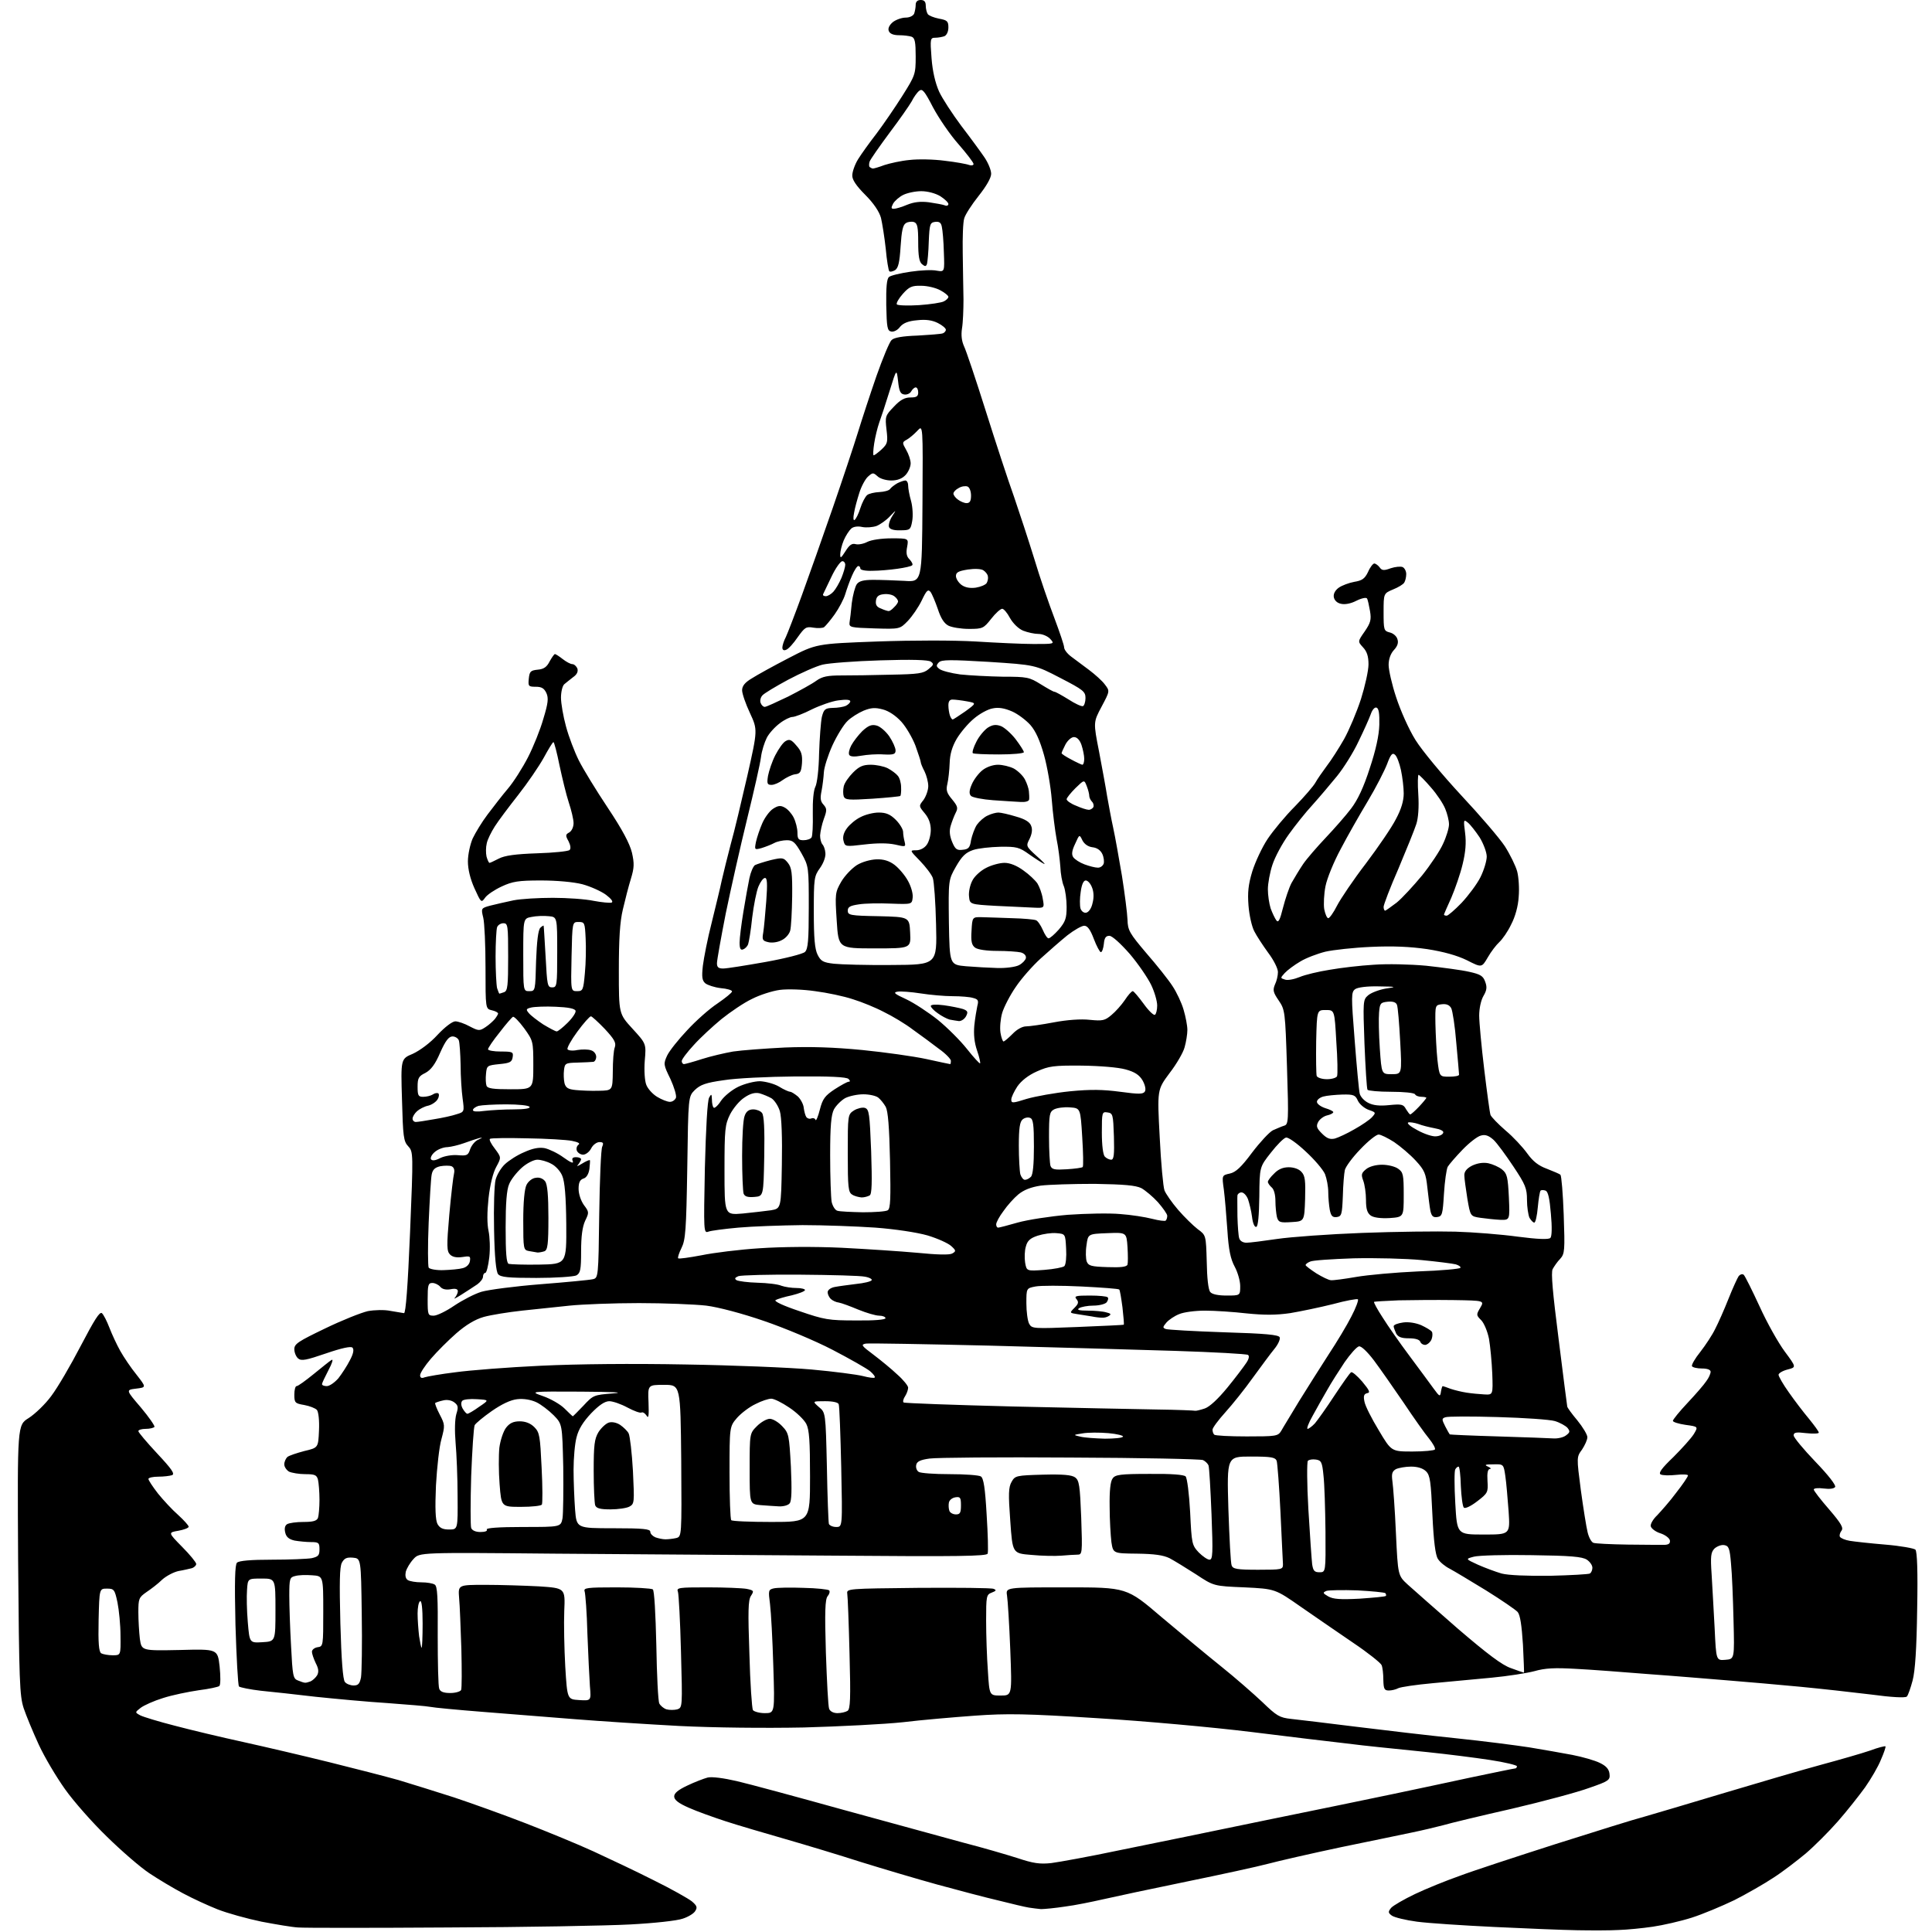 <?xml version="1.0" encoding="UTF-8" standalone="no"?>
<svg 
  version="1.1" 
  xmlns="http://www.w3.org/2000/svg" 
  xmlns:xlink="http://www.w3.org/1999/xlink" 
  xmlns:svg="http://www.w3.org/2000/svg"
  xmlns:rdf="http://www.w3.org/1999/02/22-rdf-syntax-ns#"
  xmlns:cc="http://creativecommons.org/ns#"
  xmlns:dc="http://purl.org/dc/elements/1.1/"
  viewBox="0 0 768 768"
  width="768"
  height="768"
>
<style>svg {background-color: white; }</style>"
<path stroke="none" fill="black" fill-rule="evenodd" d="M643.5,767.2C640.2,767.4 632.8,767.4 627.0,767.3C621.2,767.2 606.4,766.6 594.0,766.0C581.6,765.4 567.8,764.5 563.3,763.9C558.8,763.3 554.3,762.2 553.3,761.5C551.8,760.4 551.7,760.0 553.0,758.4C553.8,757.5 558.1,755.0 562.5,752.9C566.9,750.8 574.8,747.6 580.2,745.7C585.5,743.7 602.6,738.1 618.2,733.1C633.7,728.2 649.6,723.2 653.5,722.2C657.4,721.1 671.8,716.8 685.5,712.7C699.2,708.6 716.6,703.5 724.0,701.5C731.4,699.5 740.1,697.0 743.3,695.9C746.5,694.7 749.3,694.0 749.5,694.2C749.7,694.4 748.9,696.8 747.7,699.5C746.6,702.3 743.7,707.2 741.4,710.5C739.0,713.8 734.2,719.9 730.6,724.0C727.0,728.1 721.3,733.8 717.8,736.8C714.3,739.7 708.6,744.1 705.0,746.4C701.4,748.8 694.4,752.8 689.5,755.3C684.5,757.7 676.9,760.9 672.5,762.3C668.1,763.7 661.1,765.3 657.0,765.9C652.9,766.5 646.8,767.1 643.5,767.2zM178.0,766.2C147.5,766.4 120.7,766.4 118.5,766.2C116.3,766.1 109.8,765.0 104.0,763.9C98.2,762.7 90.3,760.5 86.5,759.0C82.7,757.5 76.4,754.6 72.7,752.6C68.9,750.6 62.9,747.0 59.3,744.6C55.7,742.2 48.2,735.7 42.5,730.1C36.8,724.6 29.3,716.1 25.9,711.3C22.4,706.4 17.7,698.5 15.4,693.5C13.1,688.5 10.4,682.0 9.4,679.0C7.8,674.0 7.6,668.5 7.2,620.0C6.9,566.5 6.9,566.5 11.4,563.7C13.9,562.1 18.0,558.2 20.4,554.9C22.9,551.6 28.1,542.7 32.1,535.0C37.5,524.7 39.6,521.3 40.5,522.0C41.2,522.6 42.5,525.2 43.5,527.8C44.5,530.4 46.4,534.5 47.8,537.0C49.2,539.5 52.1,543.8 54.3,546.5C58.2,551.5 58.2,551.5 54.1,552.0C50.0,552.5 50.0,552.5 56.0,559.5C59.2,563.3 61.6,566.8 61.4,567.2C61.1,567.6 59.6,568.0 57.9,568.0C56.3,568.0 55.0,568.4 55.0,568.9C55.0,569.4 58.4,573.4 62.5,577.8C68.3,584.0 69.6,585.9 68.4,586.4C67.5,586.7 65.1,587.0 62.9,587.0C60.8,587.0 59.0,587.4 59.0,587.9C59.0,588.4 60.7,591.0 62.8,593.7C64.9,596.3 68.5,600.2 70.8,602.2C73.1,604.3 75.0,606.4 75.0,606.9C75.0,607.4 73.1,608.1 70.9,608.5C66.8,609.2 66.8,609.2 72.4,614.9C75.5,618.0 78.0,621.1 78.0,621.7C78.0,622.3 77.2,623.1 76.2,623.4C75.3,623.6 72.9,624.2 71.0,624.5C69.1,624.9 66.2,626.4 64.5,627.9C62.9,629.5 60.0,631.7 58.2,632.9C55.2,635.0 55.0,635.5 55.0,640.9C55.0,644.1 55.3,648.9 55.6,651.5C56.3,656.2 56.3,656.2 71.4,655.9C86.5,655.5 86.5,655.5 87.3,662.4C87.7,666.3 87.7,669.7 87.2,670.2C86.8,670.6 83.0,671.4 79.0,671.9C74.9,672.5 68.5,673.8 64.8,675.0C61.2,676.1 57.2,677.9 55.9,678.9C53.6,680.7 53.6,680.7 55.8,681.9C57.0,682.5 63.2,684.4 69.5,686.0C75.9,687.7 88.1,690.6 96.8,692.5C105.4,694.4 120.8,698.0 130.9,700.5C141.0,703.0 153.4,706.2 158.4,707.6C163.4,709.1 173.3,712.2 180.5,714.5C187.7,716.9 200.5,721.5 209.0,724.8C217.5,728.1 229.7,733.1 236.0,736.0C242.3,738.9 253.1,744.0 260.0,747.5C266.9,750.9 273.6,754.7 275.0,755.8C277.0,757.5 277.3,758.2 276.4,759.6C275.9,760.6 273.6,762.0 271.4,762.7C269.2,763.5 260.1,764.5 250.5,765.0C241.2,765.5 208.5,766.1 178.0,766.2zM413.8,758.9C412.5,758.8 410.4,758.5 409.0,758.3C407.6,758.1 402.2,756.8 397.0,755.5C391.8,754.3 380.9,751.4 372.8,749.2C364.8,747.0 351.0,742.9 342.3,740.2C333.6,737.4 320.0,733.3 312.0,731.0C304.0,728.7 293.4,725.6 288.5,724.0C283.6,722.4 276.9,720.0 273.8,718.6C269.7,716.8 268.0,715.5 268.0,714.1C268.0,712.8 269.6,711.5 273.2,709.8C276.1,708.4 279.8,707.0 281.3,706.6C283.0,706.2 287.6,706.8 292.8,708.0C297.6,709.1 316.8,714.3 335.5,719.5C354.2,724.6 375.6,730.5 383.0,732.5C390.4,734.4 400.0,737.2 404.4,738.6C410.7,740.7 413.3,741.1 417.9,740.6C421.0,740.2 433.2,738.0 445.0,735.5C456.8,733.1 482.9,727.8 503.0,723.6C523.1,719.5 546.0,714.8 554.0,713.1C562.0,711.4 575.9,708.5 585.0,706.5C594.1,704.6 601.8,703.0 602.2,703.0C602.7,703.0 603.0,702.6 603.0,702.1C603.0,701.7 598.2,700.5 592.2,699.6C586.3,698.7 575.2,697.3 567.5,696.5C559.8,695.7 551.0,694.8 548.0,694.5C545.0,694.2 538.7,693.5 534.0,692.9C529.3,692.4 512.9,690.4 497.5,688.5C482.1,686.6 454.4,684.1 436.1,683.0C408.0,681.2 400.2,681.1 387.6,682.0C379.3,682.6 366.4,683.7 359.0,684.6C351.6,685.4 333.8,686.3 319.5,686.7C304.1,687.0 284.0,686.8 270.0,686.1C257.1,685.4 238.4,684.2 228.5,683.4C218.6,682.6 202.2,681.3 192.0,680.5C181.8,679.7 172.4,678.8 171.0,678.5C169.6,678.2 162.0,677.6 154.0,677.0C146.0,676.5 133.2,675.3 125.5,674.5C117.8,673.6 108.0,672.5 103.7,672.1C99.4,671.6 95.5,670.8 95.0,670.4C94.6,669.9 94.0,658.9 93.6,645.9C93.2,628.5 93.4,622.0 94.2,621.2C95.0,620.4 99.7,620.0 108.1,620.0C115.0,620.0 122.2,619.7 123.9,619.4C126.5,618.8 127.0,618.3 127.0,615.9C127.0,613.3 126.7,613.0 123.6,613.0C121.8,613.0 118.8,612.7 117.1,612.4C114.9,611.9 113.8,611.0 113.4,609.3C113.0,607.7 113.2,606.5 114.1,605.9C114.9,605.4 117.8,605.0 120.6,605.0C124.4,605.0 125.9,604.6 126.4,603.4C126.7,602.5 127.0,599.3 127.0,596.2C127.0,593.1 126.7,589.5 126.4,588.2C125.9,586.3 125.1,586.0 121.3,586.0C118.9,586.0 116.0,585.5 114.9,585.0C113.9,584.4 113.0,583.1 113.0,582.1C113.0,581.1 113.6,579.8 114.2,579.2C114.9,578.6 118.0,577.6 121.0,576.8C126.5,575.5 126.5,575.5 126.8,568.7C127.0,564.7 126.6,561.3 126.0,560.5C125.4,559.8 123.1,558.9 120.9,558.5C117.3,557.9 117.0,557.6 117.0,554.4C117.0,552.5 117.4,551.0 117.9,551.0C118.5,551.0 121.5,548.8 124.7,546.2C127.9,543.6 131.1,541.0 131.8,540.6C132.6,540.1 132.0,542.0 130.6,544.6C129.2,547.3 128.0,549.8 128.0,550.2C128.0,550.7 128.9,551.0 129.9,551.0C131.0,551.0 133.0,549.6 134.5,547.9C135.9,546.1 138.0,542.9 139.1,540.7C140.5,538.1 140.8,536.4 140.1,535.7C139.5,535.1 136.0,535.8 129.6,538.0C121.7,540.7 119.8,541.1 118.5,540.0C117.7,539.3 117.0,537.7 117.0,536.3C117.0,534.2 118.6,533.2 129.2,528.1C136.0,524.8 143.6,521.8 146.2,521.2C148.9,520.7 152.8,520.6 155.2,521.1C157.6,521.5 160.0,521.9 160.6,522.0C161.3,522.0 162.1,511.5 163.0,490.0C164.3,458.3 164.3,457.9 162.3,455.7C160.4,453.7 160.2,451.8 159.8,437.2C159.3,420.9 159.3,420.9 164.1,418.9C166.9,417.6 171.0,414.6 173.9,411.4C176.8,408.3 179.8,406.0 181.0,406.0C182.1,406.0 184.7,406.9 186.7,408.0C190.2,409.8 190.6,409.9 193.0,408.3C194.4,407.4 196.0,405.9 196.7,405.1C197.4,404.2 198.0,403.2 198.0,402.9C198.0,402.5 196.9,401.9 195.5,401.6C193.0,401.0 193.0,401.0 193.0,384.7C193.0,375.8 192.6,366.8 192.1,364.8C191.2,361.1 191.2,361.0 194.9,360.0C197.0,359.5 201.1,358.5 204.1,357.9C207.1,357.3 214.1,356.9 219.8,356.9C225.5,356.9 232.7,357.4 236.0,358.1C239.2,358.7 242.4,359.0 243.1,358.8C243.9,358.5 243.0,357.3 240.9,355.7C239.0,354.3 234.8,352.4 231.5,351.5C228.0,350.6 221.3,350.0 215.0,350.0C206.0,350.0 203.7,350.4 199.4,352.4C196.6,353.7 193.6,355.7 192.8,356.9C191.3,359.0 191.2,358.8 188.6,353.1C186.9,349.3 186.0,345.5 186.0,342.4C186.0,339.7 186.9,335.6 187.9,333.3C189.0,331.0 191.6,326.7 193.8,323.8C196.0,320.9 199.6,316.2 201.9,313.5C204.2,310.8 207.8,305.1 209.9,301.0C212.0,296.9 214.8,290.0 216.0,285.7C217.9,279.5 218.1,277.5 217.2,275.5C216.3,273.6 215.3,273.0 213.0,273.0C210.1,273.0 209.9,272.8 210.2,269.8C210.5,266.9 210.9,266.5 213.8,266.2C216.2,266.0 217.4,265.1 218.5,262.9C219.4,261.3 220.3,260.0 220.6,260.0C220.9,260.0 222.3,260.9 223.7,262.0C225.1,263.1 226.8,264.0 227.5,264.0C228.2,264.0 229.1,264.8 229.5,265.7C229.9,266.9 229.4,268.1 227.8,269.2C226.5,270.2 224.9,271.5 224.3,272.0C223.6,272.6 223.0,275.0 223.0,277.3C223.0,279.6 223.9,284.8 225.0,288.8C226.1,292.9 228.4,298.9 230.1,302.3C231.8,305.7 237.0,314.2 241.6,321.1C247.4,329.8 250.3,335.3 251.2,338.9C252.2,343.3 252.1,345.0 250.8,349.3C249.9,352.2 248.5,357.6 247.6,361.5C246.4,366.5 246.0,373.4 246.0,385.8C246.0,403.0 246.0,403.0 251.4,408.9C256.9,414.9 256.9,414.9 256.3,421.7C256.0,425.6 256.3,429.7 256.9,431.2C257.5,432.8 259.4,434.9 261.2,436.0C263.0,437.1 265.3,438.0 266.3,438.0C267.3,438.0 268.3,437.3 268.7,436.4C269.0,435.5 268.0,432.2 266.5,428.9C263.7,423.2 263.7,422.9 265.2,419.6C266.1,417.7 269.7,413.2 273.2,409.5C276.6,405.8 282.0,401.0 285.2,398.9C288.4,396.7 291.0,394.6 291.0,394.1C291.0,393.6 289.0,393.0 286.5,392.8C284.0,392.5 281.3,391.6 280.4,390.9C279.1,389.8 278.9,388.4 279.4,383.9C279.8,380.7 281.3,373.0 282.9,366.8C284.4,360.6 286.3,353.0 286.9,350.0C287.6,347.0 289.2,340.4 290.5,335.5C291.9,330.6 294.8,318.3 297.1,308.3C301.2,290.1 301.2,290.1 298.1,283.4C296.4,279.8 295.0,275.7 295.0,274.4C295.0,272.7 296.1,271.3 298.8,269.7C300.8,268.4 307.5,264.7 313.5,261.6C324.5,255.9 324.5,255.9 348.8,255.0C363.1,254.5 379.1,254.5 387.8,255.0C395.9,255.5 406.3,256.0 410.9,256.0C419.2,256.0 419.3,256.0 417.5,254.0C416.5,252.9 414.4,252.0 412.8,252.0C411.2,252.0 408.5,251.4 406.7,250.7C404.8,249.9 402.7,247.8 401.5,245.7C400.4,243.6 399.0,242.0 398.4,242.0C397.7,242.0 395.7,243.8 394.0,246.0C391.0,249.8 390.6,250.0 385.2,250.0C382.0,250.0 378.4,249.4 377.0,248.7C375.3,247.8 374.0,245.8 372.8,242.1C371.8,239.2 370.5,236.1 369.9,235.3C368.9,234.1 368.3,234.7 366.4,238.7C365.1,241.4 362.6,245.0 360.9,246.8C357.7,250.1 357.7,250.1 347.6,249.8C338.2,249.5 337.5,249.4 337.7,247.5C337.9,246.4 338.3,242.9 338.6,239.7C339.0,236.6 339.9,233.2 340.6,232.2C341.5,231.0 343.2,230.5 347.2,230.5C350.1,230.5 355.6,230.7 359.5,230.9C366.5,231.4 366.5,231.4 366.7,200.1C366.9,168.8 366.9,168.8 364.7,171.2C363.4,172.6 361.5,174.2 360.4,174.8C358.6,175.8 358.6,176.0 360.2,178.8C361.2,180.5 362.0,182.9 362.0,184.2C362.0,185.5 361.1,187.6 360.0,188.8C358.6,190.3 356.7,191.0 354.3,191.0C352.3,191.0 349.8,190.3 348.8,189.3C347.1,187.8 346.9,187.8 345.0,189.5C344.0,190.4 342.4,193.3 341.6,195.9C340.8,198.4 339.8,202.0 339.5,203.9C339.1,205.9 339.2,207.0 339.7,206.7C340.2,206.4 341.3,204.3 342.0,202.0C342.7,199.8 343.9,197.5 344.7,196.8C345.4,196.2 347.6,195.7 349.6,195.6C351.5,195.5 353.4,195.0 353.8,194.4C354.2,193.8 355.5,192.8 356.7,192.1C357.9,191.5 359.3,191.0 359.9,191.0C360.5,191.0 361.0,191.9 361.0,193.0C361.0,194.1 361.5,196.9 362.2,199.3C362.8,201.6 363.0,205.2 362.6,207.2C362.0,210.6 361.7,210.8 357.9,210.8C355.4,210.9 353.7,210.4 353.4,209.5C353.1,208.8 353.6,206.9 354.6,205.3C356.4,202.5 356.4,202.5 353.7,205.3C352.3,206.8 349.9,208.5 348.4,209.1C346.9,209.6 344.4,209.8 342.8,209.5C341.1,209.1 339.3,209.3 338.4,210.1C337.6,210.8 336.2,212.9 335.4,214.8C334.6,216.7 334.0,219.2 334.0,220.4C334.0,222.1 334.3,221.9 336.1,219.1C337.6,216.7 338.6,215.9 340.1,216.3C341.2,216.6 343.3,216.2 344.8,215.4C346.4,214.6 350.4,214.0 354.4,214.0C361.2,214.0 361.2,214.0 360.6,217.4C360.1,219.9 360.4,221.3 361.6,222.4C362.5,223.4 363.0,224.4 362.6,224.7C362.3,225.1 359.6,225.7 356.7,226.1C353.9,226.5 349.4,226.9 346.8,226.9C344.1,227.0 342.0,226.6 342.0,226.0C342.0,225.4 341.6,225.0 341.2,225.0C340.7,225.0 339.6,226.7 338.7,228.8C337.8,230.8 336.6,234.2 336.0,236.2C335.4,238.2 333.5,241.8 331.8,244.2C330.1,246.6 328.2,248.8 327.6,249.3C327.0,249.7 325.1,249.8 323.3,249.5C320.4,249.0 319.9,249.4 317.1,253.3C315.4,255.8 313.4,258.0 312.5,258.3C311.6,258.7 311.0,258.4 311.0,257.4C311.0,256.6 311.6,254.7 312.4,253.2C313.1,251.7 316.0,244.2 318.8,236.5C321.6,228.8 327.1,213.3 331.0,202.0C334.9,190.7 339.4,177.2 341.0,172.0C342.6,166.8 345.9,156.7 348.4,149.5C350.9,142.4 353.6,135.9 354.4,135.2C355.3,134.2 358.8,133.6 364.7,133.4C369.5,133.1 374.1,132.8 374.8,132.5C375.4,132.3 376.0,131.6 376.0,131.1C376.0,130.5 374.6,129.3 372.8,128.4C370.6,127.3 368.1,126.9 364.6,127.3C361.1,127.6 359.1,128.4 357.8,129.9C356.9,131.2 355.3,132.0 354.3,131.8C352.7,131.5 352.5,130.2 352.3,121.3C352.2,114.2 352.5,110.8 353.4,110.1C354.1,109.5 357.9,108.6 362.0,108.0C366.0,107.4 370.7,107.2 372.4,107.6C375.5,108.1 375.5,108.1 375.2,100.3C375.1,96.0 374.7,91.5 374.4,90.2C374.1,88.5 373.4,88.0 371.7,88.2C369.7,88.5 369.5,89.1 369.2,96.0C369.1,100.1 368.7,104.1 368.5,104.9C368.1,106.0 367.7,106.0 366.5,105.0C365.4,104.1 365.0,101.7 365.0,96.3C365.0,90.4 364.7,88.8 363.4,88.3C362.5,88.0 361.0,88.1 360.1,88.7C358.9,89.4 358.4,91.8 358.0,98.0C357.6,104.3 357.1,106.5 355.8,107.4C354.9,107.9 353.8,108.2 353.5,107.8C353.2,107.5 352.5,103.5 352.1,98.9C351.6,94.3 350.7,88.7 350.2,86.6C349.5,84.1 347.3,80.8 343.9,77.4C340.4,73.9 338.7,71.4 338.8,69.7C338.8,68.3 339.8,65.4 341.1,63.3C342.4,61.2 345.7,56.6 348.5,53.0C351.2,49.4 355.8,42.7 358.7,38.1C363.8,30.0 364.0,29.5 364.0,22.5C364.0,16.8 363.7,15.1 362.4,14.6C361.5,14.3 359.3,14.0 357.4,14.0C355.1,14.0 353.7,13.4 353.3,12.3C352.9,11.3 353.5,10.0 354.9,8.8C356.2,7.8 358.5,7.0 360.0,7.0C361.6,7.0 363.0,6.3 363.4,5.4C363.7,4.5 364.0,3.0 364.0,1.9C364.0,0.7 364.7,0.0 366.0,0.0C367.4,0.0 368.0,0.7 368.0,2.2C368.0,3.5 368.4,5.0 368.8,5.6C369.2,6.2 371.2,7.0 373.2,7.4C376.5,8.0 377.0,8.4 377.0,10.9C377.0,12.6 376.3,14.0 375.4,14.4C374.5,14.7 372.9,15.0 371.8,15.0C369.8,15.0 369.7,15.4 370.3,23.1C370.7,28.4 371.8,33.0 373.3,36.4C374.6,39.2 378.6,45.3 382.1,50.0C385.7,54.7 389.8,60.3 391.3,62.5C392.8,64.7 394.0,67.6 394.0,69.1C394.0,70.7 392.1,74.0 389.0,77.9C386.3,81.3 383.7,85.3 383.3,86.8C382.8,88.3 382.6,94.5 382.7,100.5C382.8,106.5 382.9,114.9 383.0,119.0C383.0,123.1 382.8,128.3 382.4,130.6C382.0,133.3 382.3,135.6 383.2,137.6C384.0,139.2 387.9,150.8 391.9,163.5C395.9,176.2 400.9,191.4 403.1,197.5C405.2,203.6 408.8,214.6 411.1,222.0C413.3,229.4 417.0,240.1 419.1,245.6C421.2,251.2 423.0,256.5 423.0,257.3C423.0,258.2 424.2,259.8 425.8,261.0C427.3,262.1 430.5,264.5 432.9,266.3C435.3,268.1 438.2,270.7 439.2,272.1C441.2,274.7 441.2,274.7 437.9,280.9C434.6,287.1 434.6,287.1 436.9,298.8C438.1,305.2 439.6,313.2 440.1,316.5C440.7,319.8 441.7,325.4 442.5,329.0C443.3,332.6 444.8,341.2 446.0,348.2C447.1,355.2 448.1,363.0 448.2,365.6C448.3,369.8 449.0,371.0 455.7,378.9C459.8,383.6 464.5,389.5 466.1,392.0C467.7,394.4 469.7,398.6 470.5,401.4C471.3,404.1 472.0,407.7 472.0,409.4C472.0,411.1 471.5,414.2 470.9,416.3C470.4,418.3 467.7,423.0 464.9,426.6C460.0,433.2 460.0,433.2 461.0,452.0C461.5,462.4 462.4,471.9 462.9,473.2C463.4,474.5 465.8,478.0 468.3,480.9C470.8,483.8 474.3,487.2 476.1,488.6C479.4,491.0 479.4,491.0 479.7,501.6C479.8,507.9 480.3,512.7 481.1,513.6C481.8,514.5 484.2,515.0 487.6,515.0C493.0,515.0 493.0,515.0 493.0,511.2C493.0,509.2 492.0,505.7 490.8,503.5C489.2,500.5 488.4,497.0 487.9,489.0C487.5,483.2 486.9,476.0 486.5,472.9C485.7,467.2 485.7,467.2 488.9,466.5C491.2,466.0 493.4,464.0 497.7,458.2C500.9,454.0 504.6,450.0 506.0,449.3C507.4,448.7 509.4,447.8 510.4,447.5C512.2,447.0 512.3,446.0 511.6,424.2C510.9,402.0 510.8,401.4 508.3,397.7C506.1,394.5 505.9,393.6 506.8,391.4C507.5,390.0 508.0,387.8 508.0,386.4C508.0,385.0 506.3,381.6 504.1,378.7C502.0,375.8 499.5,372.0 498.6,370.2C497.6,368.3 496.6,363.8 496.3,360.0C495.9,354.8 496.2,351.7 497.8,346.4C499.0,342.6 501.7,336.8 503.9,333.5C506.1,330.2 511.0,324.3 514.8,320.5C518.6,316.6 522.2,312.4 522.9,311.1C523.6,309.8 525.7,306.8 527.4,304.5C529.2,302.2 532.3,297.3 534.3,293.8C536.3,290.2 539.3,283.1 541.0,277.9C542.6,272.8 544.0,266.6 544.0,264.1C544.0,260.9 543.4,259.0 541.8,257.3C539.7,255.0 539.7,255.0 542.5,251.0C544.8,247.6 545.2,246.4 544.6,242.9C544.2,240.6 543.7,238.3 543.4,237.9C543.1,237.4 541.2,237.8 539.2,238.8C536.9,240.0 534.5,240.4 533.0,240.0C531.5,239.7 530.4,238.6 530.2,237.3C530.0,236.0 530.8,234.6 532.2,233.6C533.5,232.7 536.2,231.7 538.3,231.3C541.4,230.8 542.5,230.1 543.8,227.4C544.6,225.5 545.8,224.0 546.3,224.0C546.8,224.0 547.8,224.7 548.4,225.5C549.3,226.8 550.1,226.9 552.8,225.9C554.6,225.3 556.7,225.1 557.5,225.4C558.3,225.7 559.0,227.0 559.0,228.2C559.0,229.5 558.6,231.0 558.2,231.6C557.8,232.3 555.8,233.5 553.8,234.3C550.0,235.9 550.0,235.9 550.0,243.3C550.0,250.4 550.1,250.8 552.4,251.4C553.8,251.7 555.2,252.9 555.5,254.1C556.0,255.5 555.5,256.9 554.1,258.4C552.8,259.8 552.0,262.0 552.0,264.3C552.0,266.3 553.3,272.1 555.0,277.2C556.7,282.4 560.0,289.9 562.7,294.2C565.4,298.5 573.4,308.1 580.9,316.2C588.3,324.1 596.1,333.2 598.2,336.4C600.3,339.7 602.5,344.2 603.1,346.4C603.7,348.7 604.0,353.2 603.7,356.5C603.5,360.2 602.3,364.5 600.7,367.5C599.4,370.3 597.2,373.4 596.0,374.5C594.8,375.6 592.7,378.3 591.4,380.6C589.0,384.7 589.0,384.7 583.1,381.7C579.2,379.8 573.8,378.3 567.4,377.3C560.5,376.3 553.7,376.0 545.0,376.4C538.1,376.7 530.0,377.6 526.9,378.3C523.7,379.1 519.2,380.8 516.9,382.2C514.5,383.6 511.7,385.7 510.7,386.8C508.9,388.8 508.9,388.8 510.8,389.4C511.8,389.8 514.4,389.3 516.6,388.4C518.7,387.5 524.1,386.2 528.6,385.5C533.1,384.7 540.9,383.8 546.1,383.5C551.4,383.1 560.5,383.3 567.0,383.9C573.3,384.6 581.0,385.6 584.0,386.3C588.6,387.3 589.6,388.0 590.4,390.3C591.2,392.4 591.0,393.7 589.7,395.9C588.7,397.6 588.0,400.9 588.0,403.7C588.0,406.3 588.9,416.0 590.0,425.1C591.1,434.2 592.2,442.4 592.5,443.2C592.8,444.0 595.5,446.8 598.5,449.4C601.5,451.9 605.3,456.0 607.1,458.5C609.4,461.7 611.6,463.4 614.9,464.6C617.4,465.6 619.9,466.6 620.3,467.0C620.7,467.4 621.3,474.5 621.6,482.9C622.1,497.1 622.0,498.4 620.2,500.4C619.1,501.5 617.8,503.4 617.2,504.5C616.5,505.9 617.2,513.7 619.6,532.5C621.4,546.8 622.9,558.8 623.0,559.1C623.0,559.5 624.8,562.0 627.0,564.6C629.2,567.3 631.0,570.3 631.0,571.3C631.0,572.4 630.0,574.5 628.9,576.2C626.7,579.2 626.7,579.2 628.4,592.3C629.4,599.6 630.6,607.1 631.1,609.1C631.6,611.2 632.6,613.0 633.4,613.3C634.2,613.6 640.3,613.9 647.1,614.0C653.9,614.1 660.5,614.1 661.8,614.1C663.4,614.0 664.0,613.5 663.8,612.3C663.6,611.4 661.9,610.1 660.0,609.5C658.1,608.9 656.4,607.6 656.2,606.7C656.0,605.8 657.2,603.8 658.8,602.3C660.3,600.7 663.8,596.8 666.3,593.4C668.9,590.1 671.0,587.0 671.0,586.5C671.0,586.1 668.8,586.0 666.2,586.3C663.6,586.6 660.8,586.5 660.1,586.1C659.2,585.5 660.6,583.6 665.2,579.2C668.6,575.8 672.3,571.7 673.3,570.1C675.1,567.1 675.1,567.1 670.0,566.4C667.3,566.0 665.0,565.3 665.0,564.8C665.0,564.3 667.6,561.1 670.8,557.7C674.0,554.3 677.4,550.4 678.3,549.0C679.3,547.7 680.0,546.0 680.0,545.3C680.0,544.5 678.7,544.0 676.6,544.0C674.7,544.0 672.9,543.6 672.6,543.1C672.3,542.6 673.8,540.0 675.9,537.4C678.0,534.7 680.7,530.6 681.8,528.3C683.0,526.0 685.4,520.6 687.1,516.3C688.8,512.0 690.7,507.9 691.2,507.2C691.9,506.5 692.7,506.3 693.2,506.8C693.7,507.3 696.5,512.9 699.5,519.4C702.4,525.8 706.9,533.8 709.5,537.3C714.1,543.5 714.1,543.5 710.6,544.4C708.6,544.9 707.0,545.9 707.0,546.5C707.0,547.1 708.8,550.3 711.1,553.5C713.4,556.8 717.0,561.5 719.1,564.0C721.2,566.6 723.0,569.0 723.0,569.5C723.0,569.9 720.8,570.0 718.0,569.7C714.0,569.2 713.0,569.4 713.0,570.6C713.0,571.4 716.9,576.1 721.6,581.0C726.8,586.4 729.9,590.4 729.5,591.1C729.0,591.8 727.3,592.0 724.9,591.7C722.7,591.4 721.0,591.6 721.0,592.1C721.0,592.6 723.7,596.1 727.1,600.0C732.0,605.7 732.9,607.4 732.0,608.5C731.4,609.3 731.1,610.4 731.4,610.9C731.8,611.5 733.5,612.2 735.3,612.5C737.1,612.8 743.4,613.5 749.4,614.0C755.5,614.5 760.9,615.5 761.4,616.0C762.1,616.7 762.4,624.7 762.1,639.8C761.9,655.2 761.3,664.2 760.3,668.0C759.5,671.0 758.5,673.9 758.0,674.4C757.4,675.0 751.9,674.7 743.8,673.6C736.5,672.7 723.8,671.3 715.5,670.5C707.2,669.7 694.4,668.6 687.0,668.0C679.6,667.4 665.4,666.2 655.5,665.5C645.6,664.7 632.5,663.7 626.5,663.4C618.0,662.9 614.2,663.1 610.0,664.3C607.0,665.1 599.3,666.3 593.0,666.9C586.7,667.5 576.1,668.5 569.5,669.1C562.9,669.7 556.8,670.6 555.8,671.1C554.9,671.6 553.2,672.0 552.1,672.0C550.3,672.0 550.0,671.4 549.9,667.8C549.9,665.4 549.6,662.8 549.2,661.9C548.8,661.0 543.8,657.0 538.0,653.1C532.2,649.2 522.9,642.7 517.2,638.8C506.9,631.6 506.9,631.6 494.7,631.0C482.5,630.5 482.5,630.5 475.4,625.8C471.5,623.3 466.8,620.4 464.9,619.4C462.4,618.2 459.0,617.7 452.0,617.6C442.5,617.5 442.5,617.5 441.8,613.0C441.5,610.5 441.1,604.2 441.1,598.9C441.0,592.7 441.4,588.8 442.3,587.7C443.3,586.2 445.4,585.9 456.9,585.9C465.5,585.8 470.6,586.2 471.3,586.9C471.9,587.5 472.7,593.7 473.1,601.1C473.7,613.6 473.8,614.2 476.5,617.1C478.1,618.7 480.0,620.0 480.8,620.0C482.1,620.0 482.2,617.5 481.6,602.0C481.2,592.0 480.7,583.3 480.4,582.5C480.1,581.8 479.1,580.8 478.2,580.4C477.3,580.0 453.6,579.5 425.5,579.4C397.4,579.2 372.3,579.4 369.5,579.8C365.8,580.3 364.4,581.0 364.2,582.4C364.0,583.4 364.4,584.6 365.2,585.1C365.9,585.6 371.4,586.0 377.5,586.0C383.6,586.0 389.1,586.4 389.9,586.9C391.0,587.6 391.6,591.5 392.2,602.0C392.7,609.9 392.9,616.8 392.6,617.6C392.2,618.6 381.1,618.8 332.8,618.4C300.2,618.2 249.5,617.8 220.1,617.6C166.8,617.1 166.8,617.1 164.4,619.7C163.0,621.2 161.7,623.4 161.3,624.8C161.0,626.3 161.2,627.5 162.1,628.1C162.9,628.6 165.3,629.0 167.5,629.0C169.7,629.0 172.1,629.4 172.8,629.9C173.9,630.5 174.1,635.0 174.0,650.2C174.0,660.9 174.2,670.4 174.6,671.3C175.0,672.5 176.4,673.0 179.0,673.0C181.1,673.0 183.0,672.4 183.3,671.8C183.6,671.1 183.6,663.8 183.4,655.5C183.1,647.2 182.8,638.1 182.5,635.2C182.1,630.0 182.1,630.0 192.9,630.0C198.8,630.0 208.4,630.3 214.2,630.6C224.7,631.3 224.7,631.3 224.3,640.4C224.1,645.4 224.3,655.4 224.7,662.5C225.5,675.5 225.5,675.5 230.2,675.8C235.0,676.1 235.0,676.1 234.5,670.3C234.3,667.1 233.8,657.7 233.5,649.4C233.3,641.0 232.7,633.5 232.4,632.6C231.9,631.2 233.3,631.0 245.1,631.0C252.5,631.0 258.9,631.4 259.5,631.8C260.1,632.2 260.6,641.3 260.9,654.0C261.1,665.8 261.6,676.3 262.1,677.2C262.6,678.1 263.9,679.2 265.0,679.5C266.1,679.8 268.0,679.8 269.2,679.5C271.3,678.8 271.3,678.7 270.7,656.6C270.4,644.5 269.8,633.7 269.5,632.8C268.8,631.1 269.8,631.0 281.3,631.0C288.1,631.0 295.1,631.3 296.8,631.6C299.7,632.2 299.8,632.4 298.5,634.4C297.4,636.1 297.3,640.5 297.9,657.5C298.2,669.0 298.9,679.1 299.3,679.8C299.8,680.4 301.9,681.0 304.0,681.0C308.0,681.0 308.0,681.0 307.4,662.2C307.1,651.9 306.5,640.9 306.1,637.7C305.4,632.3 305.4,631.9 307.6,631.4C308.9,631.1 314.2,631.0 319.4,631.2C324.6,631.3 329.2,631.8 329.6,632.2C330.0,632.6 329.7,633.7 329.0,634.5C328.0,635.7 327.8,640.6 328.3,656.9C328.7,668.3 329.2,678.4 329.6,679.3C330.0,680.3 331.3,681.0 332.9,681.0C334.3,681.0 336.1,680.6 336.9,680.1C338.0,679.4 338.2,675.4 337.7,657.4C337.4,645.3 337.0,634.6 336.8,633.5C336.5,631.5 337.1,631.5 365.0,631.2C380.7,631.1 394.2,631.2 395.0,631.6C396.2,632.1 396.0,632.4 394.2,633.1C392.1,633.9 392.0,634.5 392.0,644.2C392.0,649.9 392.3,658.9 392.7,664.2C393.3,674.0 393.3,674.0 397.8,674.0C402.3,674.0 402.3,674.0 401.6,655.8C401.2,645.7 400.6,636.0 400.3,634.2C399.8,631.0 399.8,631.0 423.8,631.0C447.9,631.0 447.9,631.0 461.7,642.8C469.3,649.2 480.0,658.1 485.5,662.5C491.0,666.9 498.3,673.3 501.8,676.6C507.5,682.1 508.6,682.8 513.3,683.3C516.2,683.6 527.7,685.0 539.0,686.4C550.3,687.8 568.2,689.9 578.9,691.0C589.6,692.1 602.7,693.8 607.9,694.6C613.2,695.5 620.9,696.8 625.0,697.6C629.1,698.4 634.0,699.8 636.0,700.8C638.5,702.0 639.6,703.3 639.8,705.1C640.1,707.6 639.6,708.0 631.8,710.7C627.2,712.4 613.4,716.1 601.0,719.0C588.6,721.8 576.2,724.8 573.5,725.6C570.8,726.3 565.4,727.6 561.5,728.4C557.6,729.2 544.8,731.9 533.0,734.3C521.2,736.8 508.1,739.8 504.0,740.9C499.9,742.0 485.2,745.2 471.5,748.0C457.8,750.8 442.9,754.0 438.5,755.0C434.1,756.0 427.3,757.4 423.3,757.9C419.4,758.5 415.1,758.9 413.8,758.9zM140.6,670.0C142.4,670.0 143.0,669.3 143.5,666.8C143.8,665.0 144.0,653.6 143.8,641.5C143.5,619.5 143.5,619.5 140.3,619.2C137.8,619.0 136.9,619.4 135.9,621.2C135.0,622.9 134.9,629.0 135.3,645.3C135.7,659.6 136.3,667.7 137.1,668.6C137.7,669.4 139.3,670.0 140.6,670.0zM121.2,668.9C121.5,669.0 122.6,668.7 123.4,668.4C124.3,668.0 125.5,666.9 126.1,665.9C126.8,664.5 126.6,663.2 125.5,661.1C124.7,659.4 124.0,657.4 124.0,656.6C124.0,655.8 125.0,655.0 126.2,654.8C128.5,654.5 128.5,654.3 128.5,640.5C128.5,626.5 128.5,626.5 124.1,626.2C121.6,626.0 118.6,626.1 117.3,626.5C115.2,627.0 115.0,627.5 115.0,634.3C115.0,638.2 115.3,647.3 115.7,654.3C116.3,666.1 116.5,667.3 118.4,668.0C119.6,668.5 120.8,668.9 121.2,668.9zM605.8,664.9C605.9,665.0 605.7,659.9 605.4,653.8C604.9,646.1 604.3,642.0 603.3,640.8C602.5,639.9 596.8,636.0 590.7,632.2C584.5,628.4 578.0,624.5 576.3,623.6C574.5,622.7 572.4,621.0 571.6,619.7C570.6,618.2 569.9,612.7 569.4,602.1C568.8,589.0 568.5,586.5 566.9,584.9C565.7,583.7 563.6,583.0 560.9,583.0C558.7,583.0 556.0,583.5 554.9,584.0C553.4,584.9 553.1,585.8 553.5,588.8C553.8,590.8 554.5,600.1 554.9,609.4C555.7,626.3 555.7,626.3 559.6,629.9C561.8,631.9 570.8,639.8 579.6,647.5C591.4,657.6 597.1,661.9 600.6,663.1C603.3,664.1 605.6,664.9 605.8,664.9zM685.9,659.8C689.5,659.5 689.5,659.5 689.1,644.0C688.9,635.5 688.5,625.4 688.1,621.5C687.6,615.4 687.2,614.5 685.4,614.2C684.2,614.0 682.5,614.7 681.5,615.6C680.1,617.1 679.9,618.6 680.4,625.9C680.7,630.6 681.2,640.3 681.6,647.3C682.2,660.1 682.2,660.1 685.9,659.8zM44.8,658.0C48.0,658.0 48.0,658.0 47.9,650.2C47.9,646.0 47.3,640.0 46.7,637.0C45.6,631.8 45.3,631.5 42.5,631.5C39.5,631.5 39.5,631.5 39.2,643.9C39.0,653.2 39.3,656.5 40.2,657.2C40.9,657.6 43.0,658.0 44.8,658.0zM167.6,655.0C167.8,655.0 168.0,650.7 168.0,645.4C168.0,639.3 167.6,636.1 167.0,636.5C166.4,636.8 166.0,639.1 166.0,641.4C166.0,643.8 166.3,647.8 166.6,650.4C167.0,652.9 167.4,655.0 167.6,655.0zM104.3,652.8C109.5,652.5 109.5,652.5 109.5,640.0C109.5,627.5 109.5,627.5 104.0,627.5C98.5,627.5 98.5,627.5 98.2,632.0C98.0,634.5 98.1,640.2 98.5,644.8C99.2,653.1 99.2,653.1 104.3,652.8zM540.5,635.5C546.0,635.1 550.7,634.7 550.9,634.4C551.1,634.2 551.0,633.7 550.7,633.3C550.3,633.0 545.3,632.5 539.6,632.2C533.8,632.0 528.3,632.1 527.3,632.4C525.7,633.1 525.8,633.3 528.0,634.6C530.0,635.7 532.7,635.9 540.5,635.5zM616.2,626.4C624.4,626.2 631.5,625.8 632.0,625.5C632.6,625.1 633.0,624.1 633.0,623.2C633.0,622.2 632.0,620.8 630.8,620.0C629.0,618.8 624.2,618.4 608.9,618.2C598.2,618.0 587.8,618.3 585.9,618.8C582.5,619.7 582.5,619.7 587.5,622.0C590.2,623.2 594.5,624.8 596.9,625.5C599.6,626.2 606.8,626.5 616.2,626.4zM524.5,625.0C527.0,625.0 527.0,625.0 526.9,608.8C526.8,599.8 526.5,589.8 526.1,586.5C525.6,581.2 525.2,580.5 523.1,580.2C521.8,580.0 520.4,580.2 519.9,580.7C519.5,581.1 519.5,589.8 520.1,600.0C520.7,610.2 521.4,620.0 521.6,621.8C522.0,624.4 522.5,625.0 524.5,625.0zM500.1,624.0C509.7,624.0 510.0,623.9 510.0,621.8C509.9,620.5 509.5,611.2 509.0,601.0C508.5,590.8 507.8,581.7 507.5,580.7C506.9,579.3 505.4,579.0 497.2,579.0C487.7,579.0 487.7,579.0 488.3,599.8C488.7,611.3 489.2,621.4 489.6,622.3C490.1,623.7 491.8,624.0 500.1,624.0zM421.9,618.4C419.5,618.6 414.1,618.5 410.0,618.1C402.5,617.5 402.5,617.5 401.6,604.6C400.8,593.9 400.9,591.2 402.1,589.1C403.5,586.6 403.9,586.5 414.6,586.2C422.6,586.0 426.0,586.3 427.4,587.3C429.0,588.5 429.3,590.5 429.8,603.3C430.3,617.5 430.2,618.0 428.3,618.0C427.2,618.0 424.3,618.2 421.9,618.4zM264.5,611.9C265.6,611.9 267.5,611.7 268.8,611.4C271.0,610.8 271.0,610.8 270.8,580.6C270.5,550.5 270.5,550.5 264.0,550.5C257.5,550.5 257.5,550.5 257.8,557.5C258.0,562.9 257.8,564.1 257.0,562.7C256.4,561.8 255.5,561.2 255.0,561.5C254.5,561.8 252.0,560.9 249.4,559.5C246.8,558.1 243.6,557.0 242.2,557.0C240.4,557.0 238.1,558.6 235.0,561.8C231.8,565.2 230.0,568.1 229.2,571.3C228.5,573.8 228.0,579.7 228.0,584.3C228.0,588.9 228.3,596.0 228.6,600.1C229.2,607.5 229.2,607.5 243.9,607.5C255.7,607.5 258.5,607.8 258.5,608.9C258.5,609.7 259.4,610.6 260.5,611.1C261.6,611.5 263.4,611.9 264.5,611.9zM589.8,610.0C600.3,610.0 600.3,610.0 599.7,600.8C599.3,595.7 598.8,589.4 598.4,586.8C597.7,582.0 597.7,582.0 593.6,582.1C590.4,582.1 589.9,582.3 591.5,583.0C592.6,583.5 592.9,583.9 592.3,583.9C591.4,584.0 591.1,585.5 591.3,588.7C591.6,593.2 591.4,593.6 587.2,596.8C584.6,598.8 582.4,599.8 581.9,599.3C581.4,598.8 580.9,594.9 580.7,590.7C580.6,586.5 580.2,583.0 579.8,583.0C579.4,583.0 578.8,583.5 578.5,584.1C578.1,584.6 578.1,590.7 578.5,597.6C579.2,610.0 579.2,610.0 589.8,610.0zM191.0,609.0C192.8,609.0 193.9,608.6 193.5,608.0C193.1,607.4 198.1,607.0 207.9,607.0C222.9,607.0 222.9,607.0 223.6,603.6C223.9,601.7 224.0,592.5 223.9,583.1C223.5,566.1 223.5,566.1 220.1,562.6C218.2,560.7 215.1,558.3 213.2,557.4C211.0,556.4 208.2,555.9 205.6,556.2C202.9,556.5 199.4,558.2 195.5,560.9C192.2,563.2 189.2,565.7 188.7,566.5C188.3,567.3 187.7,576.4 187.3,586.8C187.0,597.2 187.0,606.5 187.3,607.4C187.7,608.4 189.1,609.0 191.0,609.0zM178.5,608.0C182.0,608.0 182.0,608.0 181.9,594.8C181.9,587.5 181.5,577.9 181.1,573.5C180.7,568.7 180.8,564.2 181.4,562.1C182.3,559.3 182.1,558.6 180.5,557.4C179.4,556.6 177.6,556.3 176.1,556.7C174.7,557.0 173.3,557.5 173.0,557.7C172.8,557.9 173.6,560.0 174.8,562.3C176.9,566.3 176.9,566.7 175.5,572.0C174.6,575.0 173.7,583.4 173.3,590.5C172.9,599.7 173.1,604.2 173.9,605.8C174.8,607.4 176.0,608.0 178.5,608.0zM332.4,607.0C334.9,607.0 334.9,607.0 334.4,583.2C334.1,570.2 333.7,558.9 333.4,558.2C333.2,557.5 331.2,557.0 328.0,557.0C322.9,557.0 322.9,557.0 325.5,559.3C328.2,561.5 328.2,561.5 328.7,583.0C328.9,594.8 329.3,605.1 329.5,605.8C329.8,606.4 331.0,607.0 332.4,607.0zM306.7,605.0C322.0,605.0 322.0,605.0 322.0,587.0C322.0,572.8 321.7,568.3 320.5,566.0C319.6,564.3 316.6,561.4 313.7,559.5C310.9,557.6 307.7,556.0 306.6,556.0C305.5,556.0 302.7,556.9 300.4,558.1C298.0,559.2 294.7,561.7 293.0,563.6C290.0,567.1 290.0,567.1 290.0,585.4C290.0,595.4 290.3,604.0 290.7,604.3C291.0,604.7 298.2,605.0 306.7,605.0zM380.0,602.0C381.6,602.0 382.0,601.4 382.0,598.4C382.0,595.3 381.7,594.9 379.8,595.2C378.5,595.4 377.4,596.3 377.2,597.3C377.0,598.3 377.1,599.8 377.4,600.6C377.7,601.4 378.9,602.0 380.0,602.0zM242.7,600.0C238.6,600.0 237.1,599.6 236.6,598.4C236.3,597.5 236.0,591.4 236.0,584.7C236.0,574.4 236.3,572.0 237.9,569.3C239.0,567.6 240.8,565.9 242.0,565.5C243.3,565.1 245.1,565.5 246.5,566.4C247.8,567.3 249.4,568.8 249.9,569.8C250.4,570.8 251.2,577.5 251.6,584.7C252.2,597.3 252.2,597.8 250.2,598.9C249.1,599.5 245.7,600.0 242.7,600.0zM207.1,599.0C199.3,599.0 199.3,599.0 198.6,590.0C198.2,585.1 198.2,578.5 198.5,575.5C198.9,572.5 200.1,568.9 201.2,567.5C202.6,565.7 204.1,565.0 206.6,565.0C208.9,565.0 210.9,565.8 212.4,567.3C214.5,569.4 214.7,570.8 215.3,583.4C215.7,591.0 215.7,597.6 215.4,598.1C215.1,598.6 211.4,599.0 207.1,599.0zM309.6,598.8C307.9,598.7 304.6,598.5 302.2,598.3C298.0,597.9 298.0,597.9 298.0,583.9C298.0,569.8 298.0,569.8 300.9,566.9C302.5,565.3 304.8,564.0 306.0,564.0C307.2,564.0 309.4,565.3 310.9,566.9C313.6,569.7 313.7,570.5 314.4,583.1C314.8,592.3 314.7,596.7 313.9,597.6C313.3,598.4 311.3,598.9 309.6,598.8zM561.5,577.0C566.1,577.0 570.1,576.6 570.4,576.2C570.7,575.7 569.6,573.8 568.1,571.9C566.5,570.0 561.9,563.5 557.9,557.5C553.8,551.5 548.5,543.9 546.1,540.7C543.5,537.3 541.1,535.0 540.2,535.2C539.3,535.4 536.8,538.2 534.5,541.5C532.3,544.8 529.1,549.8 527.6,552.5C526.0,555.2 523.4,559.9 521.8,562.8C520.2,565.6 519.3,568.0 519.8,568.0C520.2,568.0 521.6,567.0 522.7,565.8C523.8,564.5 527.3,559.6 530.5,554.7C533.7,549.9 536.6,545.7 537.1,545.5C537.5,545.2 539.5,546.9 541.5,549.2C544.4,552.7 544.8,553.6 543.5,553.8C542.2,554.1 541.9,554.9 542.4,557.2C542.7,558.9 545.3,564.0 548.1,568.6C553.1,577.0 553.1,577.0 561.5,577.0zM439.2,571.9C442.9,571.9 446.1,571.6 446.4,571.1C446.7,570.7 444.1,570.0 440.6,569.7C437.1,569.4 432.5,569.4 430.3,569.8C426.5,570.4 426.5,570.4 429.5,571.1C431.1,571.5 435.5,571.8 439.2,571.9zM617.6,571.8C619.2,571.9 621.5,571.4 622.5,570.6C624.1,569.4 624.2,569.0 623.1,567.6C622.4,566.8 620.1,565.5 618.1,564.9C616.1,564.3 605.9,563.6 595.3,563.3C584.7,563.0 575.4,563.0 574.5,563.4C573.1,563.9 573.1,564.2 574.5,567.0C575.3,568.6 576.2,570.1 576.3,570.2C576.4,570.3 585.0,570.7 595.5,571.0C606.0,571.3 615.9,571.7 617.6,571.8zM495.6,571.0C507.3,571.0 508.0,570.9 509.3,568.8C510.0,567.5 513.3,562.2 516.4,557.0C519.6,551.8 524.9,543.5 528.1,538.5C531.4,533.5 535.5,526.7 537.2,523.3C539.0,519.9 540.1,516.8 539.8,516.5C539.5,516.2 535.0,517.0 529.9,518.4C524.7,519.7 517.0,521.3 512.8,522.0C507.2,522.8 502.6,522.8 495.6,522.1C490.4,521.5 482.9,521.0 479.0,521.0C475.1,521.0 470.5,521.6 468.7,522.4C466.9,523.1 464.7,524.6 463.7,525.7C462.2,527.5 462.1,527.8 463.4,528.3C464.2,528.6 474.6,529.2 486.5,529.6C503.2,530.1 508.3,530.6 508.7,531.6C509.0,532.4 508.0,534.5 506.6,536.2C505.1,538.0 501.3,543.2 498.0,547.7C494.8,552.2 489.9,558.3 487.1,561.4C484.3,564.5 482.0,567.6 482.0,568.3C482.0,569.1 482.3,570.0 482.7,570.3C483.0,570.7 488.9,571.0 495.6,571.0zM227.7,563.0C227.8,563.0 229.7,561.1 231.9,558.8C235.8,554.6 236.0,554.5 243.7,553.9C248.6,553.5 244.0,553.3 231.0,553.2C210.5,553.1 210.5,553.1 215.9,555.0C218.8,556.0 222.7,558.2 224.4,559.9C226.1,561.6 227.6,563.0 227.7,563.0zM185.8,562.0C186.2,562.0 188.3,560.8 190.5,559.2C194.5,556.5 194.5,556.5 189.6,556.2C186.9,556.0 184.3,556.3 183.8,556.8C183.2,557.4 183.2,558.6 183.9,559.9C184.6,561.1 185.4,562.0 185.8,562.0zM475.1,560.8C475.4,560.9 477.1,560.5 478.9,559.9C480.9,559.2 484.2,556.1 487.9,551.6C491.1,547.7 494.4,543.3 495.4,541.8C496.5,540.2 496.7,539.0 496.1,538.6C495.5,538.2 482.6,537.5 467.3,537.0C452.0,536.5 418.6,535.6 393.0,534.9C367.4,534.3 345.5,533.9 344.2,534.1C342.1,534.5 342.4,534.9 347.2,538.5C350.1,540.7 354.4,544.2 356.7,546.4C359.1,548.5 361.0,550.9 361.0,551.6C361.0,552.4 360.5,553.9 359.8,555.0C359.1,556.0 358.8,557.2 359.2,557.5C359.5,557.8 379.1,558.5 402.6,559.1C426.2,559.6 452.0,560.2 460.0,560.3C468.0,560.4 474.8,560.7 475.1,560.8zM572.8,553.2C573.0,552.0 573.3,551.0 573.5,551.0C573.7,551.0 575.1,551.5 576.7,552.1C578.2,552.6 581.0,553.3 583.0,553.6C584.9,553.9 588.1,554.2 590.0,554.3C593.5,554.5 593.5,554.5 593.2,546.0C593.0,541.3 592.4,535.1 591.9,532.2C591.3,529.2 589.9,525.9 588.8,524.8C586.8,522.8 586.8,522.6 588.4,519.9C590.1,517.0 590.1,517.0 577.8,516.8C571.0,516.7 561.2,516.8 556.0,516.9C550.8,517.1 546.3,517.4 546.2,517.5C546.0,517.7 547.5,520.5 549.6,523.7C551.6,526.9 556.4,533.8 560.3,539.0C564.2,544.2 568.5,550.1 569.9,552.0C572.3,555.3 572.5,555.3 572.8,553.2zM168.8,547.5C169.7,547.2 175.2,546.2 181.0,545.5C186.8,544.7 202.1,543.5 215.0,542.9C229.8,542.2 251.1,542.0 272.5,542.4C291.2,542.7 313.7,543.6 322.6,544.4C331.5,545.2 340.6,546.4 343.0,547.0C345.3,547.6 347.4,547.9 347.7,547.6C348.0,547.3 347.2,546.2 345.9,545.1C344.6,544.0 337.9,540.2 331.0,536.6C324.1,533.0 311.9,527.9 303.7,525.1C295.0,522.1 285.5,519.6 280.7,519.0C276.2,518.5 264.2,518.0 254.0,518.0C243.8,518.0 231.4,518.5 226.5,519.0C221.6,519.5 213.0,520.4 207.5,521.0C202.0,521.6 195.2,522.7 192.3,523.5C188.8,524.5 185.2,526.7 181.4,530.0C178.2,532.8 173.7,537.3 171.3,540.1C168.9,542.9 167.0,545.8 167.0,546.7C167.0,547.7 167.6,548.0 168.8,547.5zM566.7,534.6C565.9,534.7 564.9,534.2 564.6,533.4C564.3,532.5 562.6,532.0 560.1,532.0C557.1,532.0 555.8,531.5 555.0,530.1C554.5,529.0 554.0,527.7 554.0,527.2C554.0,526.6 555.7,526.0 557.8,525.7C560.0,525.4 562.9,525.9 565.0,526.8C566.9,527.7 568.8,528.8 569.2,529.4C569.5,529.9 569.5,531.2 569.1,532.3C568.7,533.4 567.6,534.4 566.7,534.6zM428.3,527.5C438.3,527.1 446.6,526.7 446.7,526.6C446.9,526.5 446.6,523.4 446.2,519.7C445.7,516.0 445.2,512.8 444.9,512.6C444.7,512.3 437.9,511.8 429.9,511.4C421.9,511.0 413.6,511.0 411.6,511.4C408.0,512.1 408.0,512.1 408.0,518.1C408.0,521.4 408.5,525.1 409.1,526.2C410.2,528.2 410.7,528.2 428.3,527.5zM340.2,524.9C347.5,525.0 352.0,524.6 352.0,524.0C352.0,523.5 350.9,523.0 349.5,523.0C348.1,523.0 344.4,521.9 341.2,520.6C338.1,519.3 334.6,518.0 333.5,517.8C332.4,517.7 330.9,517.0 330.2,516.3C329.6,515.7 329.0,514.5 329.0,513.7C329.0,512.8 330.2,511.9 331.8,511.6C333.3,511.3 337.1,510.8 340.3,510.4C343.4,510.1 346.3,509.4 346.5,508.9C346.8,508.5 345.6,507.8 343.8,507.5C342.0,507.1 330.4,506.8 318.0,506.7C305.6,506.6 294.6,506.9 293.5,507.3C292.1,507.9 291.9,508.3 292.8,508.9C293.6,509.3 297.3,509.8 301.1,509.9C305.0,510.0 309.3,510.5 310.6,511.1C312.0,511.6 314.7,512.0 316.6,512.0C318.5,512.0 320.0,512.4 320.0,512.8C320.0,513.3 317.6,514.2 314.8,514.9C311.9,515.5 309.0,516.4 308.3,516.8C307.6,517.3 311.5,519.1 317.8,521.2C327.7,524.6 329.4,524.9 340.2,524.9zM438.0,523.8C437.2,523.8 435.4,523.6 434.0,523.3C432.6,523.1 430.1,522.7 428.3,522.4C425.1,521.9 425.1,521.9 427.1,519.9C428.7,518.3 428.9,517.6 427.9,516.4C426.9,515.2 427.7,515.0 433.2,515.0C436.8,515.0 440.0,515.3 440.3,515.7C440.7,516.0 440.5,516.9 439.9,517.7C439.3,518.4 436.9,519.0 434.6,519.0C432.4,519.0 429.8,519.5 429.0,520.0C427.9,520.7 428.9,521.0 432.5,521.0C435.2,521.0 438.6,521.3 439.8,521.7C441.6,522.1 441.8,522.5 440.8,523.1C440.1,523.6 438.8,523.9 438.0,523.8zM172.4,523.0C173.7,523.0 177.4,521.2 180.6,519.0C183.9,516.8 188.7,514.3 191.4,513.5C194.1,512.7 204.7,511.3 214.9,510.5C225.1,509.7 234.5,508.8 235.7,508.5C237.8,508.0 237.9,507.7 238.2,482.7C238.4,468.9 238.9,456.7 239.4,455.8C240.0,454.4 239.8,454.0 238.3,454.0C237.2,454.0 235.7,455.1 235.0,456.5C234.3,457.9 232.8,459.0 231.8,459.0C230.8,459.0 229.7,458.3 229.3,457.4C229.0,456.5 229.3,455.5 230.0,455.0C230.7,454.5 229.8,454.0 227.3,453.5C225.2,453.1 217.2,452.6 209.5,452.5C201.8,452.3 195.2,452.4 194.8,452.7C194.3,452.9 195.2,454.7 196.7,456.6C199.3,460.1 199.3,460.1 197.3,463.8C196.0,466.1 194.8,470.9 194.2,476.3C193.6,482.0 193.6,486.5 194.2,489.3C194.7,491.6 194.9,496.3 194.5,499.8C194.1,503.2 193.4,506.0 192.9,506.0C192.4,506.0 192.0,506.7 192.0,507.5C192.0,508.3 191.0,509.6 189.8,510.5C188.5,511.4 185.7,513.2 183.5,514.6C181.3,516.0 180.1,516.6 180.8,515.9C181.4,515.2 182.0,514.0 182.0,513.3C182.0,512.4 181.1,512.1 179.1,512.5C177.3,512.8 175.8,512.5 175.0,511.5C174.3,510.7 172.9,510.0 171.9,510.0C170.2,510.0 170.0,510.8 170.0,516.5C170.0,522.7 170.1,523.0 172.4,523.0zM529.1,508.9C530.0,509.0 534.5,508.4 539.1,507.6C543.7,506.8 554.8,505.8 563.8,505.4C572.7,505.1 580.3,504.4 580.5,504.0C580.8,503.6 580.0,503.0 578.7,502.6C577.5,502.3 571.4,501.5 565.1,500.9C558.9,500.3 546.7,500.0 538.1,500.2C529.5,500.5 521.7,501.0 520.8,501.5C519.8,501.9 519.0,502.5 519.0,502.9C519.0,503.2 521.0,504.7 523.3,506.2C525.6,507.6 528.2,508.9 529.1,508.9zM213.2,508.0C202.0,508.0 199.0,507.7 198.0,506.5C197.2,505.5 196.6,499.8 196.4,488.8C196.2,479.8 196.5,470.9 197.0,469.0C197.5,467.0 199.2,464.2 200.7,462.8C202.3,461.3 205.7,459.1 208.4,458.0C211.7,456.5 214.2,456.0 216.5,456.4C218.3,456.8 221.7,458.4 224.0,460.1C226.8,462.1 228.1,462.7 227.7,461.6C227.2,460.5 227.6,460.0 229.0,460.0C230.1,460.0 231.0,460.4 231.0,460.8C231.0,461.2 230.4,462.2 229.8,463.0C229.0,463.8 229.7,463.6 231.3,462.6C232.9,461.6 234.3,461.0 234.5,461.2C234.6,461.4 234.5,462.9 234.3,464.7C234.0,466.7 233.1,468.2 231.9,468.5C230.5,469.0 230.0,470.1 230.0,472.6C230.0,474.6 230.9,477.3 232.1,479.0C234.2,481.8 234.2,482.0 232.6,485.3C231.5,487.7 231.0,491.5 231.0,497.4C231.0,504.8 230.7,506.1 229.1,507.0C228.0,507.5 220.9,508.0 213.2,508.0zM176.3,504.9C179.2,504.8 182.6,504.5 184.0,504.1C185.5,503.7 186.6,502.6 186.8,501.3C187.1,499.3 186.8,499.2 183.7,499.7C181.5,500.0 179.9,499.7 178.9,498.7C177.6,497.4 177.5,495.4 178.6,482.9C179.3,475.0 180.2,467.5 180.5,466.4C180.8,465.0 180.4,464.0 179.5,463.6C178.7,463.3 176.7,463.3 175.0,463.6C172.9,464.1 172.0,464.9 171.6,466.9C171.3,468.3 170.8,477.0 170.4,486.1C170.0,495.3 170.1,503.3 170.4,503.9C170.8,504.5 173.5,505.0 176.3,504.9zM415.1,504.8C419.0,504.5 422.6,503.8 423.1,503.3C423.7,502.7 424.0,499.6 423.8,496.4C423.5,490.5 423.5,490.5 420.0,490.2C418.0,490.0 414.7,490.5 412.5,491.2C409.5,492.2 408.4,493.2 407.8,495.5C407.3,497.1 407.2,500.0 407.5,501.9C408.1,505.3 408.1,505.3 415.1,504.8zM440.3,503.7C445.5,503.9 447.9,503.6 448.2,502.7C448.4,502.1 448.4,498.9 448.2,495.7C447.8,489.9 447.8,489.9 440.2,490.2C432.5,490.5 432.5,490.5 431.9,495.0C431.5,497.5 431.6,500.4 432.0,501.5C432.7,503.2 433.8,503.5 440.3,503.7zM214.3,502.7C225.2,502.5 225.2,502.5 225.1,486.6C225.0,475.7 224.5,469.7 223.5,467.4C222.8,465.6 220.8,463.4 219.1,462.6C217.5,461.7 215.0,461.0 213.6,461.0C212.2,461.0 209.4,462.4 207.4,464.2C205.4,466.0 203.1,468.9 202.4,470.7C201.4,472.9 201.0,478.4 201.0,487.9C201.0,498.1 201.3,502.0 202.2,502.4C202.9,502.6 208.4,502.8 214.3,502.7zM278.8,499.0C283.6,498.0 294.0,496.7 302.0,496.2C310.7,495.6 323.7,495.5 334.5,496.0C344.4,496.5 358.0,497.4 364.6,498.0C372.6,498.8 377.4,498.9 378.5,498.3C380.1,497.4 380.1,497.1 378.1,495.3C376.9,494.2 372.7,492.3 368.7,491.1C364.5,489.9 355.9,488.6 348.0,488.0C340.6,487.5 327.5,487.0 319.0,487.0C310.5,487.1 299.0,487.5 293.5,488.0C288.0,488.5 282.6,489.2 281.6,489.6C279.7,490.3 279.7,489.6 280.2,464.2C280.6,448.7 281.2,437.4 281.9,436.3C282.8,434.7 282.9,434.8 283.0,437.1C283.0,438.5 283.3,440.0 283.7,440.3C284.0,440.7 285.4,439.5 286.6,437.6C287.9,435.7 291.0,433.2 293.5,432.0C296.0,430.8 299.9,429.8 302.1,429.8C304.3,429.9 307.7,430.8 309.6,431.9C311.5,433.1 313.6,434.0 314.1,434.0C314.6,434.0 316.0,434.9 317.2,435.9C318.3,437.0 319.4,439.0 319.5,440.4C319.7,441.8 320.1,443.4 320.5,444.0C320.9,444.6 321.8,444.9 322.5,444.6C323.3,444.3 324.0,444.6 324.2,445.2C324.4,445.7 325.2,443.9 325.9,441.1C327.0,436.8 327.9,435.6 331.8,433.0C334.3,431.4 336.8,430.0 337.4,430.0C338.0,430.0 338.0,429.6 337.3,428.9C336.5,428.1 329.7,427.8 316.3,427.9C305.4,428.0 292.5,428.6 287.7,429.4C280.5,430.4 278.4,431.2 276.2,433.3C273.6,435.9 273.6,435.9 273.2,464.2C272.8,489.1 272.5,492.9 270.9,496.1C269.9,498.1 269.3,500.0 269.6,500.2C269.8,500.5 274.0,499.9 278.8,499.0zM213.7,497.9C213.0,497.8 211.5,497.5 210.2,497.3C208.1,496.9 208.0,496.5 208.0,485.2C208.0,477.8 208.5,472.6 209.3,471.0C210.0,469.6 211.6,468.3 213.0,468.2C214.4,467.9 215.9,468.5 216.7,469.6C217.6,470.8 218.0,475.2 218.0,484.1C218.0,494.7 217.7,496.9 216.4,497.4C215.5,497.7 214.3,497.9 213.7,497.9zM495.5,494.0C496.8,494.0 502.3,493.3 507.7,492.5C513.1,491.7 528.3,490.6 541.5,490.1C554.7,489.6 571.4,489.4 578.5,489.6C585.6,489.8 596.9,490.7 603.4,491.6C611.1,492.6 615.6,492.8 616.3,492.1C616.9,491.5 617.0,487.8 616.5,482.5C616.0,476.4 615.4,473.7 614.4,473.3C613.6,473.0 612.7,473.0 612.4,473.3C612.1,473.6 611.6,476.6 611.3,479.9C611.0,483.3 610.4,486.0 609.9,486.0C609.4,486.0 608.6,485.1 608.0,484.1C607.5,483.0 607.0,479.8 607.0,477.0C607.0,472.4 606.4,470.9 601.6,463.7C598.6,459.2 595.1,454.4 593.7,453.1C591.8,451.4 590.4,450.9 588.7,451.4C587.3,451.7 584.0,454.3 581.4,457.0C578.7,459.8 576.1,462.8 575.5,463.8C575.0,464.7 574.3,469.6 574.0,474.5C573.5,482.8 573.3,483.5 571.3,483.8C569.7,484.0 569.1,483.5 568.6,481.3C568.3,479.8 567.8,475.6 567.4,472.1C566.8,466.5 566.3,465.2 562.8,461.4C560.6,459.0 556.7,455.7 554.2,454.0C551.7,452.4 548.9,451.0 548.0,451.0C547.1,451.0 543.8,453.6 540.7,456.9C537.6,460.1 534.9,463.8 534.6,465.1C534.3,466.4 533.9,471.1 533.8,475.5C533.5,482.8 533.3,483.5 531.4,483.8C529.7,484.0 529.1,483.4 528.6,480.9C528.3,479.2 528.0,476.0 528.0,473.8C528.0,471.7 527.4,468.5 526.7,466.7C525.9,464.9 522.5,460.9 519.0,457.7C515.6,454.5 512.1,452.0 511.2,452.2C510.3,452.4 507.6,455.1 505.2,458.2C500.7,463.9 500.7,463.9 500.6,475.6C500.5,483.2 500.1,487.5 499.4,487.7C498.7,487.9 498.0,486.3 497.7,483.7C497.4,481.3 496.6,478.2 496.1,476.7C495.5,475.2 494.4,474.0 493.5,474.0C492.7,474.0 492.0,474.6 491.9,475.2C491.8,475.9 491.9,479.6 491.9,483.5C492.0,487.4 492.3,491.3 492.6,492.2C492.9,493.3 494.1,494.0 495.5,494.0zM396.8,488.0C397.2,488.0 400.7,487.1 404.5,486.0C408.4,484.9 417.4,483.5 424.5,482.9C431.6,482.4 441.0,482.2 445.3,482.6C449.6,482.9 455.3,483.8 458.0,484.5C460.7,485.2 463.1,485.5 463.4,485.2C463.7,484.9 464.0,484.1 464.0,483.3C464.0,482.6 462.3,480.2 460.3,477.9C458.3,475.7 455.3,473.2 453.7,472.3C451.4,471.2 447.0,470.8 435.1,470.6C426.5,470.6 416.9,470.9 413.7,471.3C409.8,471.9 407.0,473.0 404.8,474.8C403.1,476.2 400.4,479.2 398.9,481.4C397.3,483.5 396.0,485.9 396.0,486.7C396.0,487.4 396.3,488.0 396.8,488.0zM513.4,485.8C508.8,486.1 508.2,485.9 507.6,483.8C507.3,482.5 507.0,479.6 507.0,477.4C507.0,474.9 506.4,472.7 505.5,472.0C504.7,471.3 504.0,470.3 504.0,469.8C504.0,469.3 505.1,467.8 506.5,466.5C508.1,464.8 510.0,464.0 512.3,464.0C514.3,464.0 516.4,464.7 517.4,465.9C518.8,467.4 519.0,469.4 518.8,476.6C518.5,485.5 518.5,485.5 513.4,485.8zM552.4,484.2C548.8,484.4 546.0,484.0 544.9,483.2C543.5,482.2 543.0,480.6 543.0,477.0C543.0,474.3 542.5,470.9 541.9,469.3C541.0,466.9 541.2,466.3 543.0,464.8C544.3,463.7 546.9,463.0 549.4,463.0C551.7,463.0 554.6,463.7 555.8,464.6C557.8,466.0 558.0,467.0 558.0,475.0C558.0,483.8 558.0,483.8 552.4,484.2zM596.4,484.9C594.2,484.8 590.7,484.4 588.5,484.1C584.5,483.5 584.5,483.5 583.3,476.5C582.7,472.6 582.1,468.5 582.1,467.3C582.0,465.8 583.0,464.5 585.1,463.4C587.2,462.4 589.4,462.0 591.6,462.4C593.4,462.8 595.9,463.9 597.1,464.9C599.1,466.5 599.4,467.9 599.8,475.9C600.2,485.0 600.2,485.0 596.4,484.9zM295.2,482.4C299.2,482.0 304.3,481.4 306.5,481.1C310.5,480.4 310.5,480.4 310.8,463.0C311.0,452.3 310.7,444.0 310.0,441.7C309.4,439.7 307.9,437.4 306.7,436.6C305.5,435.9 303.3,435.0 301.9,434.6C300.1,434.2 298.2,434.7 295.9,436.3C294.0,437.5 291.5,440.5 290.2,443.0C288.2,447.1 288.0,448.8 288.0,465.2C288.0,483.0 288.0,483.0 295.2,482.4zM343.0,481.9C347.7,481.9 352.1,481.6 352.9,481.1C354.0,480.4 354.1,476.5 353.8,461.4C353.5,447.8 353.0,441.8 352.1,440.0C351.3,438.6 350.0,437.0 349.1,436.3C348.2,435.6 345.6,435.0 343.2,435.0C340.8,435.0 337.6,435.7 336.0,436.5C334.4,437.4 332.4,439.4 331.5,441.0C330.4,443.2 330.0,447.5 330.0,459.3C330.0,467.8 330.3,476.1 330.6,477.8C331.0,479.5 332.0,481.1 332.9,481.3C333.8,481.6 338.3,481.8 343.0,481.9zM299.9,475.8C297.3,476.0 296.1,475.7 295.6,474.5C295.3,473.6 295.0,466.8 295.0,459.5C295.0,452.1 295.4,445.0 296.0,443.6C296.6,441.8 297.7,441.0 299.4,441.0C300.7,441.0 302.3,441.6 302.9,442.4C303.7,443.3 304.0,448.8 303.8,459.6C303.5,475.5 303.5,475.5 299.9,475.8zM342.5,476.0C341.4,475.9 339.7,475.5 338.8,474.9C337.2,474.0 337.0,472.1 337.0,458.5C337.0,443.2 337.0,443.0 339.5,441.4C340.8,440.6 342.8,440.1 343.8,440.4C345.5,441.0 345.7,442.5 346.3,457.7C346.7,470.1 346.6,474.7 345.7,475.2C345.0,475.6 343.6,476.0 342.5,476.0zM407.4,469.0C408.1,469.0 409.1,468.5 409.8,467.8C410.6,467.0 411.0,462.9 411.0,455.8C411.0,447.0 410.7,444.8 409.5,444.4C408.7,444.0 407.3,444.3 406.5,445.0C405.4,445.9 405.0,448.5 405.0,455.4C405.0,460.4 405.3,465.5 405.6,466.8C406.0,468.0 406.8,469.0 407.4,469.0zM424.1,464.8C427.3,464.6 430.2,464.2 430.4,463.9C430.7,463.6 430.6,458.2 430.2,452.0C429.5,440.5 429.5,440.5 425.3,440.2C423.0,440.0 420.2,440.4 419.0,441.0C417.2,442.0 417.0,443.0 417.0,452.0C417.0,457.4 417.3,462.6 417.6,463.5C418.2,464.9 419.3,465.1 424.1,464.8zM175.1,460.3C176.8,459.5 179.8,459.0 182.0,459.2C185.6,459.5 186.1,459.3 186.9,456.8C187.5,455.2 188.9,453.5 190.2,453.0C191.9,452.2 192.0,452.1 190.5,452.4C189.4,452.7 186.7,453.6 184.5,454.4C182.3,455.2 179.3,455.9 177.9,456.0C176.4,456.0 174.2,456.8 173.0,457.8C171.7,458.8 171.0,460.2 171.3,460.8C171.8,461.5 173.0,461.4 175.1,460.3zM441.7,461.0C442.8,461.0 443.0,458.9 442.8,451.8C442.5,443.0 442.4,442.5 440.2,442.2C438.1,441.9 438.0,442.1 438.0,450.2C438.0,455.4 438.5,459.1 439.2,459.8C439.9,460.5 441.0,461.0 441.7,461.0zM530.6,452.6C532.0,452.2 535.5,450.6 538.4,448.9C541.3,447.3 544.5,445.1 545.4,444.1C547.0,442.3 547.0,442.2 544.1,441.2C542.4,440.6 540.5,439.0 539.8,437.6C538.8,435.3 538.1,435.0 533.6,435.1C530.8,435.2 527.4,435.5 526.0,435.9C524.6,436.3 523.5,437.2 523.5,438.0C523.5,438.8 525.0,439.9 526.8,440.5C528.5,441.0 530.0,441.7 530.0,442.1C530.0,442.5 528.9,443.1 527.5,443.4C526.2,443.7 524.6,444.9 524.0,446.0C523.1,447.7 523.4,448.5 525.5,450.6C527.5,452.6 528.7,453.0 530.6,452.6zM570.9,451.7C572.3,451.6 573.5,451.0 573.7,450.3C574.0,449.6 572.6,448.9 570.3,448.5C568.2,448.1 565.3,447.4 563.8,446.8C562.3,446.3 560.5,446.0 559.8,446.2C559.1,446.5 560.8,447.9 563.5,449.3C566.2,450.8 569.6,451.9 570.9,451.7zM165.3,446.0C166.0,446.0 169.3,445.5 172.6,444.9C175.8,444.4 179.9,443.5 181.6,442.9C184.6,442.0 184.6,441.9 183.9,436.7C183.5,433.9 183.1,427.8 183.1,423.3C183.0,418.8 182.7,414.5 182.4,413.6C182.1,412.7 180.9,412.0 179.9,412.0C178.4,412.0 177.1,413.7 175.0,418.4C173.0,423.1 171.3,425.3 169.1,426.5C166.4,427.8 166.0,428.6 166.0,432.0C166.0,435.5 166.3,436.0 168.2,436.0C169.5,436.0 171.2,435.6 172.0,435.1C172.8,434.5 173.8,434.4 174.2,434.6C174.6,434.9 174.6,435.9 174.0,436.9C173.5,437.9 171.8,439.1 170.3,439.5C168.7,439.8 166.7,440.9 165.8,441.7C164.8,442.6 164.0,443.9 164.0,444.7C164.0,445.4 164.6,446.0 165.3,446.0zM560.6,443.0C560.9,443.0 562.5,441.6 564.1,439.9C565.7,438.2 567.0,436.6 567.0,436.4C567.0,436.2 566.1,436.0 565.1,436.0C564.0,436.0 562.8,435.6 562.5,435.0C562.2,434.4 557.9,434.0 553.0,434.0C548.1,434.0 543.9,433.6 543.6,433.2C543.3,432.7 542.8,424.5 542.4,414.9C541.8,398.2 541.8,397.4 543.8,395.7C544.9,394.7 548.0,393.5 550.7,393.0C555.4,392.3 555.3,392.2 547.9,392.1C543.3,392.0 539.7,392.5 538.7,393.2C537.1,394.4 537.1,395.8 538.5,413.5C539.3,423.9 540.2,433.5 540.5,434.7C540.8,436.0 542.3,437.6 543.9,438.4C545.8,439.4 548.4,439.7 552.2,439.3C557.2,438.8 557.9,439.0 558.9,440.9C559.6,442.0 560.3,443.0 560.6,443.0zM192.6,441.6C195.2,441.3 200.4,441.0 204.2,441.0C208.6,441.0 210.9,440.6 210.5,440.0C210.2,439.4 206.0,439.0 201.2,439.0C196.4,439.0 191.5,439.3 190.2,439.6C189.0,440.0 188.0,440.7 188.0,441.3C188.0,441.9 189.7,442.0 192.6,441.6zM408.2,436.8C411.7,435.8 419.4,434.4 425.4,433.8C433.6,433.0 438.5,433.1 445.3,434.0C452.7,435.0 454.4,435.0 455.1,433.9C455.6,433.1 455.2,431.3 454.2,429.5C452.9,427.3 451.1,426.1 447.4,425.1C444.5,424.3 437.4,423.7 430.0,423.6C418.8,423.5 416.9,423.8 412.2,425.9C408.8,427.4 406.0,429.6 404.4,431.9C403.1,433.9 402.0,436.2 402.0,437.1C402.0,438.6 402.5,438.6 408.2,436.8zM238.0,433.6C243.5,433.5 243.5,433.5 243.6,426.0C243.6,421.9 243.9,417.5 244.4,416.3C245.0,414.5 244.2,413.1 240.4,409.0C237.8,406.3 235.3,404.0 234.9,404.0C234.4,404.0 232.0,406.7 229.5,410.1C227.0,413.5 225.3,416.6 225.6,417.1C225.9,417.6 227.7,417.8 229.5,417.4C231.3,417.1 233.8,417.1 234.9,417.5C236.1,417.8 237.0,419.0 237.0,420.1C237.0,421.1 236.4,422.1 235.8,422.1C235.1,422.2 232.2,422.3 229.5,422.4C224.8,422.5 224.5,422.7 224.2,425.4C224.0,426.9 224.1,429.3 224.4,430.6C224.9,432.4 225.8,433.0 228.8,433.3C230.8,433.5 235.0,433.7 238.0,433.6zM203.0,433.0C212.0,433.0 212.0,433.0 212.0,423.4C212.0,413.9 211.9,413.7 208.4,408.8C206.4,406.1 204.4,404.0 203.9,404.2C203.5,404.4 201.1,407.1 198.6,410.4C196.0,413.6 194.0,416.6 194.0,417.1C194.0,417.6 196.3,418.0 199.1,418.0C203.8,418.0 204.1,418.2 203.8,420.2C203.5,422.2 202.7,422.6 198.5,423.0C193.7,423.5 193.5,423.6 193.2,426.8C193.0,428.7 193.1,430.8 193.4,431.6C193.8,432.7 196.1,433.0 203.0,433.0zM527.5,429.0C529.5,429.0 531.3,428.4 531.5,427.8C531.8,427.1 531.7,420.9 531.2,414.0C530.5,401.5 530.5,401.5 527.0,401.5C523.5,401.5 523.5,401.5 523.2,413.9C523.1,420.8 523.2,427.0 523.4,427.7C523.7,428.4 525.5,429.0 527.5,429.0zM576.1,428.0C578.2,428.0 580.0,427.7 580.0,427.2C580.0,426.8 579.5,421.1 578.9,414.6C578.4,408.0 577.4,401.8 576.9,400.8C576.2,399.5 575.0,399.0 573.2,399.2C570.5,399.5 570.5,399.6 570.6,407.0C570.7,411.1 571.0,417.5 571.4,421.3C572.2,428.0 572.2,428.0 576.1,428.0zM553.2,427.0C557.3,427.0 557.3,427.0 556.6,414.0C556.2,406.8 555.7,400.3 555.3,399.4C554.9,398.4 553.7,398.0 551.6,398.2C548.8,398.5 548.5,398.8 548.2,402.5C548.0,404.7 548.1,411.1 548.5,416.8C549.2,427.0 549.2,427.0 553.2,427.0zM271.9,423.0C272.3,423.0 275.6,422.1 279.0,421.0C282.4,419.9 288.0,418.6 291.4,418.0C294.7,417.5 304.0,416.8 312.0,416.4C322.1,416.0 331.5,416.3 342.8,417.4C351.8,418.3 363.2,419.9 368.3,421.0C373.3,422.1 377.5,423.0 377.7,423.0C377.9,423.0 378.0,422.4 378.0,421.7C378.0,421.0 375.9,418.8 373.2,416.9C370.6,414.9 366.0,411.5 362.9,409.3C359.9,407.0 354.7,403.9 351.4,402.3C348.2,400.6 342.6,398.3 339.0,397.2C335.4,396.0 328.7,394.6 324.0,394.0C319.3,393.3 313.0,393.1 310.0,393.5C307.0,393.9 302.0,395.5 298.9,397.1C295.7,398.6 290.3,402.3 286.8,405.1C283.4,407.9 278.4,412.5 275.8,415.4C273.2,418.2 271.0,421.1 271.0,421.8C271.0,422.4 271.4,423.0 271.9,423.0zM389.6,422.7C389.8,422.5 389.3,420.2 388.4,417.6C387.3,414.4 387.0,411.2 387.3,407.7C387.6,404.8 388.2,401.3 388.5,399.9C389.1,397.7 388.8,397.2 386.8,396.7C385.6,396.3 381.9,396.0 378.7,396.0C375.5,396.0 369.8,395.5 366.0,394.9C362.2,394.3 358.0,394.0 356.8,394.2C354.9,394.5 355.6,395.1 360.2,397.2C363.4,398.7 369.0,402.4 372.8,405.4C376.6,408.5 381.8,413.7 384.4,417.0C387.1,420.4 389.4,422.9 389.6,422.7zM398.9,414.0C399.3,414.0 400.9,412.6 402.5,411.0C404.2,409.2 406.4,408.0 407.9,408.0C409.2,408.0 414.2,407.3 418.9,406.4C424.2,405.4 429.7,405.0 433.2,405.4C438.3,405.9 439.2,405.7 441.8,403.5C443.4,402.2 445.8,399.5 447.1,397.6C448.4,395.6 449.8,394.0 450.3,394.0C450.7,394.0 452.6,396.3 454.6,399.0C456.6,401.8 458.6,403.7 459.1,403.4C459.6,403.1 460.0,401.4 460.0,399.7C460.0,397.9 458.9,394.2 457.6,391.5C456.3,388.8 452.5,383.2 449.1,379.2C445.4,375.0 442.1,372.0 441.0,372.0C439.6,372.0 439.0,372.8 438.8,375.2C438.6,377.0 438.1,378.5 437.6,378.5C437.2,378.5 435.9,376.1 434.8,373.2C433.4,369.5 432.3,368.0 431.0,368.0C430.0,368.0 427.0,369.7 424.3,371.8C421.7,373.9 416.9,378.1 413.7,381.0C410.5,383.9 406.0,389.0 403.8,392.3C401.5,395.6 399.1,400.3 398.4,402.6C397.7,405.0 397.4,408.5 397.7,410.5C398.0,412.4 398.6,414.0 398.9,414.0zM221.3,410.0C221.8,410.0 223.8,408.4 225.7,406.5C227.6,404.6 229.0,402.5 228.8,401.8C228.5,400.9 225.8,400.4 220.9,400.2C216.9,400.0 212.5,400.2 211.2,400.5C209.1,401.0 209.0,401.3 210.2,402.7C210.9,403.6 213.5,405.6 215.9,407.2C218.4,408.7 220.8,410.0 221.3,410.0zM381.2,405.9C380.3,405.8 378.6,405.5 377.5,405.3C376.4,405.0 374.3,403.9 372.8,402.8C371.2,401.7 370.0,400.4 370.0,399.9C370.0,399.3 372.1,399.2 375.2,399.6C378.1,400.0 381.5,400.7 382.8,401.1C384.7,401.8 384.9,402.3 384.0,404.0C383.4,405.1 382.2,405.9 381.2,405.9zM198.5,395.0C198.7,395.0 199.5,394.7 200.4,394.4C201.8,393.9 202.0,391.7 202.0,380.4C202.0,367.9 201.9,367.0 200.1,367.0C199.1,367.0 197.9,367.7 197.6,368.6C197.3,369.5 197.0,374.7 197.0,380.3C197.0,385.9 197.3,391.5 197.6,392.8C198.0,394.0 198.4,395.0 198.5,395.0zM210.4,394.0C212.8,394.0 212.8,393.9 213.1,382.0C213.4,374.3 213.9,369.7 214.8,368.8C215.4,368.2 216.1,367.8 216.1,368.0C216.2,368.3 216.5,373.9 216.9,380.5C217.5,391.6 217.6,392.5 219.5,392.5C221.4,392.5 221.5,391.8 221.5,378.5C221.5,364.5 221.5,364.5 218.1,364.2C216.2,364.0 213.1,364.1 211.3,364.5C208.0,365.1 208.0,365.1 208.0,379.5C208.0,394.0 208.0,394.0 210.4,394.0zM229.4,394.0C231.7,394.0 231.9,393.6 232.5,386.8C232.9,382.8 233.0,376.6 232.8,373.0C232.5,366.8 232.4,366.5 230.0,366.5C227.5,366.5 227.5,366.5 227.2,380.2C226.9,394.0 226.9,394.0 229.4,394.0zM287.5,385.0C288.9,385.0 296.4,383.8 304.3,382.4C312.1,381.0 319.2,379.2 320.0,378.4C321.2,377.2 321.5,373.8 321.5,360.7C321.5,344.7 321.5,344.4 318.6,339.2C316.1,334.8 315.2,334.0 312.8,334.0C311.2,334.0 308.9,334.5 307.8,335.1C306.7,335.7 304.4,336.6 302.8,337.1C299.9,337.9 299.9,337.8 300.5,334.7C300.9,332.9 302.0,329.6 303.0,327.3C304.0,325.0 305.9,322.4 307.3,321.5C309.3,320.2 310.3,320.1 311.9,321.0C313.1,321.6 314.7,323.4 315.5,325.0C316.3,326.6 317.0,329.3 317.0,331.0C317.0,333.5 317.4,334.0 319.4,334.0C320.8,334.0 322.2,333.5 322.6,332.9C323.0,332.3 323.2,328.0 323.1,323.4C323.0,318.3 323.4,314.2 324.1,312.8C324.8,311.5 325.5,305.8 325.6,299.5C325.8,293.4 326.3,286.9 326.7,285.0C327.5,281.9 328.0,281.5 331.1,281.4C332.9,281.4 335.3,281.0 336.2,280.6C337.2,280.1 338.0,279.3 338.0,278.8C338.0,278.1 336.3,278.0 333.3,278.4C330.8,278.7 326.0,280.4 322.7,282.0C319.4,283.7 315.9,285.0 315.0,285.0C314.1,285.0 311.8,286.1 310.0,287.5C308.1,288.9 305.7,291.5 304.8,293.3C303.9,295.1 302.8,298.5 302.5,301.0C302.2,303.5 299.7,314.5 297.0,325.5C294.3,336.5 290.5,353.4 288.5,363.1C286.6,372.8 285.0,381.7 285.0,382.9C285.0,384.5 285.6,385.0 287.5,385.0zM396.5,384.8C399.8,384.9 403.6,384.4 405.0,383.7C406.4,383.0 407.6,381.7 407.8,380.9C408.0,379.9 407.2,379.0 405.8,378.6C404.5,378.3 400.3,378.0 396.4,378.0C392.3,378.0 388.7,377.5 387.6,376.7C386.3,375.7 385.9,374.3 386.2,370.0C386.5,364.5 386.5,364.5 390.5,364.6C392.7,364.7 398.1,364.8 402.5,365.0C406.9,365.1 411.1,365.5 411.8,365.8C412.5,366.0 413.7,367.8 414.5,369.6C415.3,371.5 416.3,373.0 416.8,373.0C417.4,373.0 419.2,371.4 420.9,369.5C423.5,366.4 424.0,365.1 424.0,360.5C424.0,357.6 423.5,353.9 422.9,352.3C422.2,350.8 421.6,347.2 421.5,344.5C421.3,341.8 420.7,336.8 420.0,333.5C419.4,330.2 418.5,323.2 418.1,318.0C417.7,312.8 416.3,304.7 415.0,300.1C413.4,294.4 411.7,290.6 409.6,288.2C407.9,286.3 404.6,283.8 402.3,282.8C399.3,281.5 396.9,281.1 394.6,281.6C392.7,281.9 389.3,283.8 387.1,285.7C384.8,287.6 381.8,291.2 380.3,293.7C378.5,296.8 377.6,299.8 377.5,303.4C377.4,306.2 377.0,309.9 376.6,311.6C376.0,314.1 376.3,315.2 378.5,317.8C380.7,320.5 380.9,321.2 379.9,323.1C379.3,324.3 378.4,326.6 377.9,328.3C377.3,330.3 377.5,332.3 378.5,334.7C379.7,337.6 380.4,338.1 382.7,337.8C385.0,337.6 385.6,336.9 386.0,334.0C386.4,332.1 387.4,329.3 388.3,327.9C389.3,326.5 391.2,324.8 392.6,324.2C394.0,323.5 395.9,323.0 396.9,323.0C397.8,323.0 401.0,323.7 403.9,324.6C407.5,325.6 409.4,326.8 409.9,328.3C410.5,329.7 410.2,331.5 409.3,333.4C407.8,336.3 407.8,336.4 412.1,340.3C414.5,342.4 415.8,343.8 415.0,343.4C414.2,343.0 411.5,341.3 409.1,339.6C405.2,336.8 404.1,336.5 397.6,336.6C393.7,336.7 388.8,337.2 386.8,337.9C383.9,338.9 382.4,340.3 380.0,344.5C377.0,349.8 377.0,349.8 377.2,366.7C377.5,383.5 377.5,383.5 384.0,384.1C387.6,384.4 393.2,384.7 396.5,384.8zM354.5,383.6C372.5,383.5 372.5,383.5 372.1,367.5C371.9,358.7 371.3,350.4 370.8,349.0C370.3,347.6 368.0,344.6 365.7,342.2C361.6,338.0 361.6,338.0 364.2,338.0C365.8,338.0 367.5,337.1 368.4,335.8C369.3,334.6 370.0,331.9 370.0,329.9C370.0,327.4 369.2,325.2 367.6,323.3C365.2,320.4 365.2,320.4 367.1,318.0C368.1,316.6 369.0,314.1 369.0,312.5C369.0,310.9 368.3,308.2 367.5,306.6C366.7,305.1 366.0,303.4 366.0,302.9C366.0,302.5 365.0,299.5 363.9,296.4C362.7,293.3 360.2,289.0 358.3,286.9C356.1,284.5 353.3,282.6 350.9,282.0C347.9,281.2 346.3,281.3 343.3,282.5C341.2,283.4 338.3,285.2 336.9,286.6C335.4,288.0 332.7,292.4 330.9,296.3C329.1,300.3 327.6,305.1 327.5,307.0C327.4,308.9 327.0,312.2 326.6,314.3C326.0,317.2 326.1,318.5 327.3,319.8C328.7,321.4 328.8,322.0 327.5,325.5C326.7,327.7 326.1,330.6 326.0,332.1C326.0,333.5 326.4,335.0 326.9,335.6C327.4,336.1 328.0,337.6 328.1,339.0C328.3,340.5 327.4,343.0 326.0,345.0C323.6,348.3 323.5,349.2 323.5,362.5C323.5,373.0 323.9,377.3 325.0,379.5C326.3,382.1 327.2,382.6 331.5,383.1C334.3,383.4 344.6,383.7 354.5,383.6zM295.4,377.4C294.4,377.8 294.0,377.1 294.0,374.7C294.0,372.9 294.7,367.4 295.5,362.5C296.3,357.6 297.4,351.5 297.9,349.1C298.4,346.7 299.4,344.4 300.1,343.9C300.9,343.5 303.7,342.6 306.4,341.9C311.1,340.8 311.5,340.9 313.2,343.0C314.7,344.9 315.0,347.0 314.9,356.4C314.8,362.5 314.5,368.6 314.1,370.0C313.7,371.4 312.2,373.1 310.6,373.8C309.1,374.6 306.7,374.9 305.3,374.5C303.1,374.0 302.9,373.5 303.4,370.7C303.7,368.9 304.2,363.3 304.6,358.2C305.1,351.4 305.0,349.0 304.1,349.0C303.4,349.0 302.3,350.5 301.5,352.4C300.7,354.3 299.6,359.9 299.0,364.8C298.5,369.8 297.7,374.5 297.4,375.3C297.1,376.2 296.2,377.1 295.4,377.4zM347.7,377.0C333.3,377.0 333.3,377.0 332.6,365.9C331.9,355.3 332.0,354.7 334.4,350.5C335.8,348.1 338.6,345.2 340.6,343.9C342.7,342.6 346.0,341.7 348.4,341.6C351.2,341.5 353.5,342.2 355.6,343.8C357.3,345.1 359.7,347.9 360.9,350.1C362.1,352.2 363.0,355.2 362.8,356.8C362.5,359.5 362.5,359.5 354.1,359.2C349.5,359.0 343.8,359.1 341.4,359.5C338.0,360.0 337.0,360.5 337.0,362.0C337.0,363.8 338.0,364.0 349.2,364.2C361.5,364.5 361.5,364.5 361.8,370.8C362.1,377.0 362.1,377.0 347.7,377.0zM510.0,360.9C510.9,357.4 512.4,352.9 513.4,351.0C514.5,349.1 516.5,345.7 518.0,343.5C519.5,341.3 523.6,336.6 527.0,333.0C530.4,329.4 535.0,324.2 537.1,321.4C539.7,318.0 542.1,312.9 544.5,305.4C546.9,298.2 548.2,292.3 548.3,288.1C548.4,283.7 548.1,281.6 547.2,281.3C546.5,281.0 545.5,282.1 544.9,283.9C544.3,285.6 542.1,290.5 540.0,294.8C538.0,299.1 534.1,305.3 531.5,308.5C528.8,311.8 524.5,316.9 521.8,319.9C519.1,322.8 514.8,328.2 512.3,331.7C509.7,335.3 506.8,340.7 505.8,343.8C504.8,346.8 504.0,351.2 504.0,353.5C504.0,355.8 504.5,359.2 505.1,361.1C505.8,363.0 506.8,365.1 507.4,365.9C508.2,366.9 508.8,365.7 510.0,360.9zM528.0,365.0C528.5,365.0 530.1,362.8 531.5,360.0C532.9,357.3 538.0,349.7 543.0,343.2C547.9,336.7 553.3,328.8 554.9,325.6C557.0,321.7 558.0,318.4 558.0,315.4C558.0,313.1 557.5,308.9 556.9,306.1C556.3,303.4 555.3,300.6 554.5,300.0C553.5,299.1 552.8,299.9 551.4,303.7C550.4,306.3 547.0,313.0 543.7,318.5C540.4,324.0 535.5,332.6 532.9,337.6C530.2,342.6 527.5,349.2 526.9,352.3C526.3,355.3 526.1,359.5 526.4,361.4C526.8,363.4 527.5,365.0 528.0,365.0zM575.1,364.0C575.6,364.0 578.3,361.7 581.0,358.9C583.7,356.0 587.1,351.5 588.5,348.7C589.9,345.9 591.0,342.2 591.0,340.5C591.0,338.8 589.7,335.4 588.2,332.9C586.6,330.5 584.5,327.8 583.5,327.0C581.8,325.6 581.7,325.8 582.4,331.1C582.9,335.0 582.6,338.7 581.4,343.6C580.5,347.4 578.4,353.4 576.9,356.9C575.3,360.4 574.0,363.4 574.0,363.6C574.0,363.8 574.5,364.0 575.1,364.0zM431.8,362.8C432.8,362.6 433.9,361.0 434.3,359.0C434.9,356.8 434.8,354.5 434.1,352.8C433.5,351.2 432.4,350.0 431.6,350.0C430.7,350.0 430.0,351.6 429.6,354.5C429.2,357.0 429.2,359.9 429.5,361.1C429.9,362.3 430.9,363.0 431.8,362.8zM550.6,362.0C550.9,362.0 552.9,360.5 555.2,358.8C557.4,357.0 561.9,352.1 565.3,348.0C568.6,343.9 572.4,338.2 573.6,335.5C574.9,332.8 576.0,329.2 576.0,327.7C576.0,326.2 575.3,323.4 574.5,321.5C573.7,319.5 571.2,315.7 568.8,313.0C566.4,310.2 564.2,308.0 563.9,308.0C563.6,308.0 563.5,311.5 563.8,315.9C564.1,320.7 563.8,325.2 563.0,327.6C562.3,329.8 559.1,337.7 555.9,345.3C552.6,352.8 550.0,359.7 550.0,360.5C550.0,361.3 550.3,362.0 550.6,362.0zM410.9,360.8C408.5,360.7 401.8,360.4 396.0,360.1C385.5,359.5 385.5,359.5 385.2,356.3C385.0,354.6 385.6,351.8 386.5,350.1C387.3,348.4 389.8,346.1 392.0,345.0C394.1,343.9 397.4,343.0 399.3,343.0C401.5,343.0 404.2,344.1 406.8,346.0C409.1,347.6 411.6,350.0 412.4,351.2C413.2,352.5 414.2,355.2 414.5,357.2C415.2,361.0 415.2,361.0 410.9,360.8zM436.3,344.9C437.3,345.0 438.3,344.3 438.7,343.4C439.0,342.6 438.8,340.8 438.2,339.5C437.5,338.0 436.1,337.0 434.3,336.8C432.6,336.6 431.1,335.6 430.3,334.1C429.1,331.6 429.1,331.6 427.4,335.4C426.1,338.1 425.9,339.6 426.6,340.7C427.2,341.6 429.2,342.9 431.1,343.6C433.0,344.3 435.3,344.9 436.3,344.9zM194.6,343.0C194.9,343.0 196.5,342.2 198.3,341.3C200.6,340.1 204.8,339.5 213.5,339.2C220.1,339.0 225.9,338.4 226.4,337.9C227.0,337.4 226.8,336.0 226.0,334.4C224.7,332.1 224.8,331.7 226.3,330.9C227.3,330.3 228.0,328.7 228.0,327.2C228.0,325.7 227.1,322.0 226.1,319.0C225.1,316.0 223.5,309.3 222.4,304.2C221.4,299.2 220.3,295.0 220.0,295.0C219.7,295.0 218.0,297.8 216.1,301.3C214.2,304.7 209.7,311.3 206.0,316.0C202.3,320.7 198.1,326.3 196.7,328.5C195.3,330.7 193.8,333.7 193.5,335.2C193.1,336.8 193.1,339.1 193.4,340.5C193.8,341.9 194.3,343.0 194.6,343.0zM343.6,335.7C336.0,336.6 335.9,336.6 335.3,334.2C334.9,332.7 335.4,330.9 336.7,329.2C337.8,327.7 340.2,325.7 342.1,324.8C344.0,323.8 347.2,323.0 349.3,323.0C352.2,323.0 353.9,323.7 356.1,325.9C357.7,327.5 359.0,329.7 359.0,330.7C359.0,331.7 359.3,333.5 359.6,334.6C360.1,336.7 360.0,336.7 355.7,335.7C352.8,335.1 348.6,335.1 343.6,335.7zM432.7,321.9C433.3,322.0 434.2,321.5 434.6,320.9C434.9,320.3 434.7,319.3 434.1,318.7C433.5,318.1 433.0,317.0 433.0,316.4C433.0,315.7 432.6,314.0 432.0,312.5C431.0,309.9 431.0,309.9 427.5,313.3C425.6,315.2 424.0,317.2 424.0,317.7C424.0,318.3 425.7,319.5 427.8,320.3C429.8,321.2 432.0,321.9 432.7,321.9zM405.8,318.8C404.0,318.7 399.0,318.4 394.8,318.1C390.6,317.8 386.6,317.0 386.0,316.4C385.2,315.6 385.2,314.3 386.3,311.8C387.1,309.9 389.0,307.4 390.5,306.2C392.1,304.9 394.7,304.0 396.7,304.0C398.6,304.0 401.4,304.7 403.0,305.5C404.6,306.4 406.6,308.3 407.4,309.8C408.2,311.3 408.9,313.4 409.0,314.5C409.1,315.6 409.2,317.1 409.1,317.8C409.0,318.5 407.7,318.9 405.8,318.8zM346.8,317.5C337.4,318.1 336.0,318.0 335.4,316.6C335.1,315.7 335.1,313.9 335.4,312.6C335.7,311.2 337.4,308.8 339.1,307.1C341.5,304.7 343.0,304.0 346.1,304.0C348.3,304.0 351.3,304.6 352.9,305.4C354.4,306.2 356.2,307.5 356.9,308.4C357.6,309.2 358.2,311.2 358.2,312.9C358.3,314.6 358.1,316.2 357.9,316.4C357.7,316.6 352.7,317.1 346.8,317.5zM306.7,312.0C305.0,312.0 304.8,311.5 305.3,308.4C305.7,306.4 306.9,302.7 308.2,300.2C309.5,297.7 311.3,295.1 312.3,294.6C313.8,293.7 314.6,294.0 316.6,296.4C318.6,298.6 319.0,300.1 318.8,303.4C318.5,306.9 318.1,307.6 316.0,307.8C314.7,308.0 312.5,309.1 311.1,310.1C309.8,311.1 307.8,312.0 306.7,312.0zM430.2,304.0C430.7,304.0 431.0,302.9 431.0,301.6C431.0,300.4 430.5,297.9 429.9,296.1C429.2,294.1 428.1,293.0 426.9,293.0C425.9,293.0 424.4,294.3 423.5,296.0C422.7,297.6 422.0,299.1 422.0,299.4C422.0,299.7 423.7,300.8 425.8,301.9C427.8,303.0 429.8,303.9 430.2,304.0zM342.4,300.4C339.7,300.9 338.0,300.8 337.6,300.1C337.2,299.5 337.6,297.8 338.4,296.3C339.2,294.8 341.2,292.2 342.8,290.6C345.2,288.4 346.5,287.9 348.4,288.4C349.8,288.7 352.1,290.7 353.5,292.7C354.9,294.8 356.0,297.3 356.0,298.3C356.0,299.8 355.3,300.1 351.2,299.9C348.6,299.7 344.6,300.0 342.4,300.4zM397.1,299.9C391.7,299.9 387.0,299.7 386.7,299.4C386.4,299.0 387.0,297.0 388.1,294.9C389.1,292.8 391.2,290.3 392.6,289.3C394.5,288.1 395.8,287.9 397.8,288.6C399.2,289.1 401.9,291.5 403.7,293.8C405.5,296.2 407.0,298.5 407.0,299.0C407.0,299.5 402.6,299.9 397.1,299.9zM378.7,286.0C379.0,286.0 381.2,284.5 383.7,282.8C388.2,279.5 388.2,279.5 384.4,278.8C382.2,278.4 379.7,278.1 378.8,278.1C377.5,278.0 377.0,278.8 377.0,280.4C377.0,281.7 377.3,283.5 377.6,284.4C377.9,285.3 378.4,286.0 378.7,286.0zM304.0,281.0C304.6,281.0 308.7,279.1 313.3,276.9C317.8,274.6 322.9,271.8 324.5,270.6C326.9,268.9 329.0,268.5 334.5,268.5C338.4,268.5 347.2,268.4 354.1,268.2C365.1,268.0 367.1,267.7 369.1,266.0C371.2,264.3 371.3,263.9 370.0,263.0C369.0,262.3 362.3,262.1 350.0,262.5C339.8,262.8 329.5,263.6 327.0,264.2C324.5,264.8 318.4,267.5 313.3,270.2C308.3,272.9 303.6,275.7 303.0,276.5C302.3,277.3 302.0,278.7 302.4,279.5C302.7,280.3 303.4,281.0 304.0,281.0zM430.5,280.7C431.0,280.5 431.5,279.0 431.5,277.5C431.5,274.9 430.6,274.2 421.5,269.5C411.5,264.3 411.5,264.3 393.0,263.1C377.8,262.2 374.3,262.2 373.2,263.3C372.1,264.5 372.1,264.9 373.4,265.9C374.2,266.6 378.0,267.6 381.7,268.1C385.4,268.5 393.1,268.9 398.7,269.0C408.3,269.0 409.2,269.2 413.7,272.0C416.3,273.6 418.7,275.0 419.2,275.0C419.6,275.0 422.1,276.4 424.7,278.0C427.3,279.7 429.9,280.9 430.5,280.7zM353.2,242.9C353.6,243.0 354.6,242.3 355.4,241.4C356.3,240.6 357.0,239.5 357.0,239.1C357.0,238.6 356.4,237.7 355.6,237.1C354.8,236.4 352.9,236.0 351.3,236.2C349.3,236.4 348.4,237.1 348.2,238.8C348.0,240.4 348.5,241.3 350.2,241.9C351.5,242.5 352.8,242.9 353.2,242.9zM328.3,237.0C329.0,237.0 330.4,236.2 331.3,235.2C332.2,234.2 333.6,231.8 334.5,229.7C335.3,227.7 336.0,225.4 336.0,224.5C336.0,223.7 335.4,223.0 334.8,223.1C334.1,223.1 332.1,225.9 330.5,229.3C328.9,232.7 327.4,235.8 327.2,236.2C327.0,236.7 327.5,237.0 328.3,237.0zM387.9,233.6C389.8,233.3 391.7,232.5 392.2,231.8C392.6,231.1 392.9,229.9 392.7,229.1C392.6,228.3 391.8,227.3 390.9,226.7C390.0,226.1 387.4,226.0 384.7,226.4C381.0,227.0 380.0,227.5 380.0,229.0C380.0,230.0 381.0,231.6 382.2,232.5C383.7,233.6 385.7,233.9 387.9,233.6zM384.2,200.0C385.5,200.0 386.0,199.2 386.0,197.0C386.0,195.3 385.4,193.7 384.6,193.4C383.8,193.1 382.2,193.3 381.1,194.0C379.9,194.6 379.0,195.6 379.0,196.2C379.0,196.8 379.8,197.9 380.8,198.6C381.7,199.3 383.3,200.0 384.2,200.0zM347.3,181.0C347.6,181.0 349.1,179.9 350.5,178.6C352.8,176.4 353.0,175.8 352.4,170.8C351.8,165.6 351.9,165.2 355.3,161.7C357.8,159.0 359.6,158.0 361.9,158.0C364.3,158.0 365.0,157.6 365.0,156.0C365.0,154.9 364.6,154.0 364.0,154.0C363.5,154.0 362.7,154.7 362.2,155.6C361.7,156.5 360.4,157.0 359.4,156.8C357.9,156.6 357.4,155.4 357.0,151.5C356.4,146.5 356.4,146.5 353.6,155.5C352.1,160.4 350.2,166.1 349.5,168.0C348.8,170.0 347.9,173.7 347.5,176.3C347.1,178.9 347.0,181.0 347.3,181.0zM365.3,121.3C369.8,121.0 374.3,120.3 375.2,119.8C376.2,119.3 377.0,118.5 377.0,118.0C377.0,117.5 375.5,116.3 373.8,115.4C372.0,114.4 368.6,113.6 366.2,113.6C362.5,113.5 361.4,114.0 358.9,116.8C357.3,118.6 356.2,120.5 356.5,121.0C356.8,121.4 360.7,121.6 365.3,121.3zM355.3,83.0C356.1,83.0 358.5,82.3 360.6,81.4C363.3,80.3 365.9,80.0 369.2,80.4C371.9,80.8 374.7,81.3 375.5,81.6C376.3,82.0 377.0,81.7 377.0,81.1C377.0,80.5 375.5,79.1 373.8,78.0C371.8,76.8 368.7,76.0 366.2,76.0C363.8,76.0 360.6,76.7 359.0,77.5C357.4,78.3 355.6,79.9 355.0,81.0C354.2,82.6 354.2,83.0 355.3,83.0zM347.0,67.0C347.4,67.0 349.5,66.4 351.6,65.6C353.8,64.9 358.2,63.9 361.5,63.6C364.8,63.2 371.1,63.3 375.5,63.9C379.9,64.4 384.3,65.2 385.3,65.6C386.2,65.9 387.0,65.7 387.0,65.2C387.0,64.6 384.3,61.1 381.0,57.3C377.7,53.6 373.2,47.0 370.9,42.7C367.5,36.1 366.6,35.1 365.4,36.1C364.5,36.8 363.2,38.7 362.4,40.3C361.5,41.9 357.6,47.5 353.6,52.8C349.6,58.2 346.1,63.2 345.7,64.2C345.4,65.1 345.4,66.1 345.7,66.4C346.1,66.7 346.7,67.0 347.0,67.0z" />

</svg>